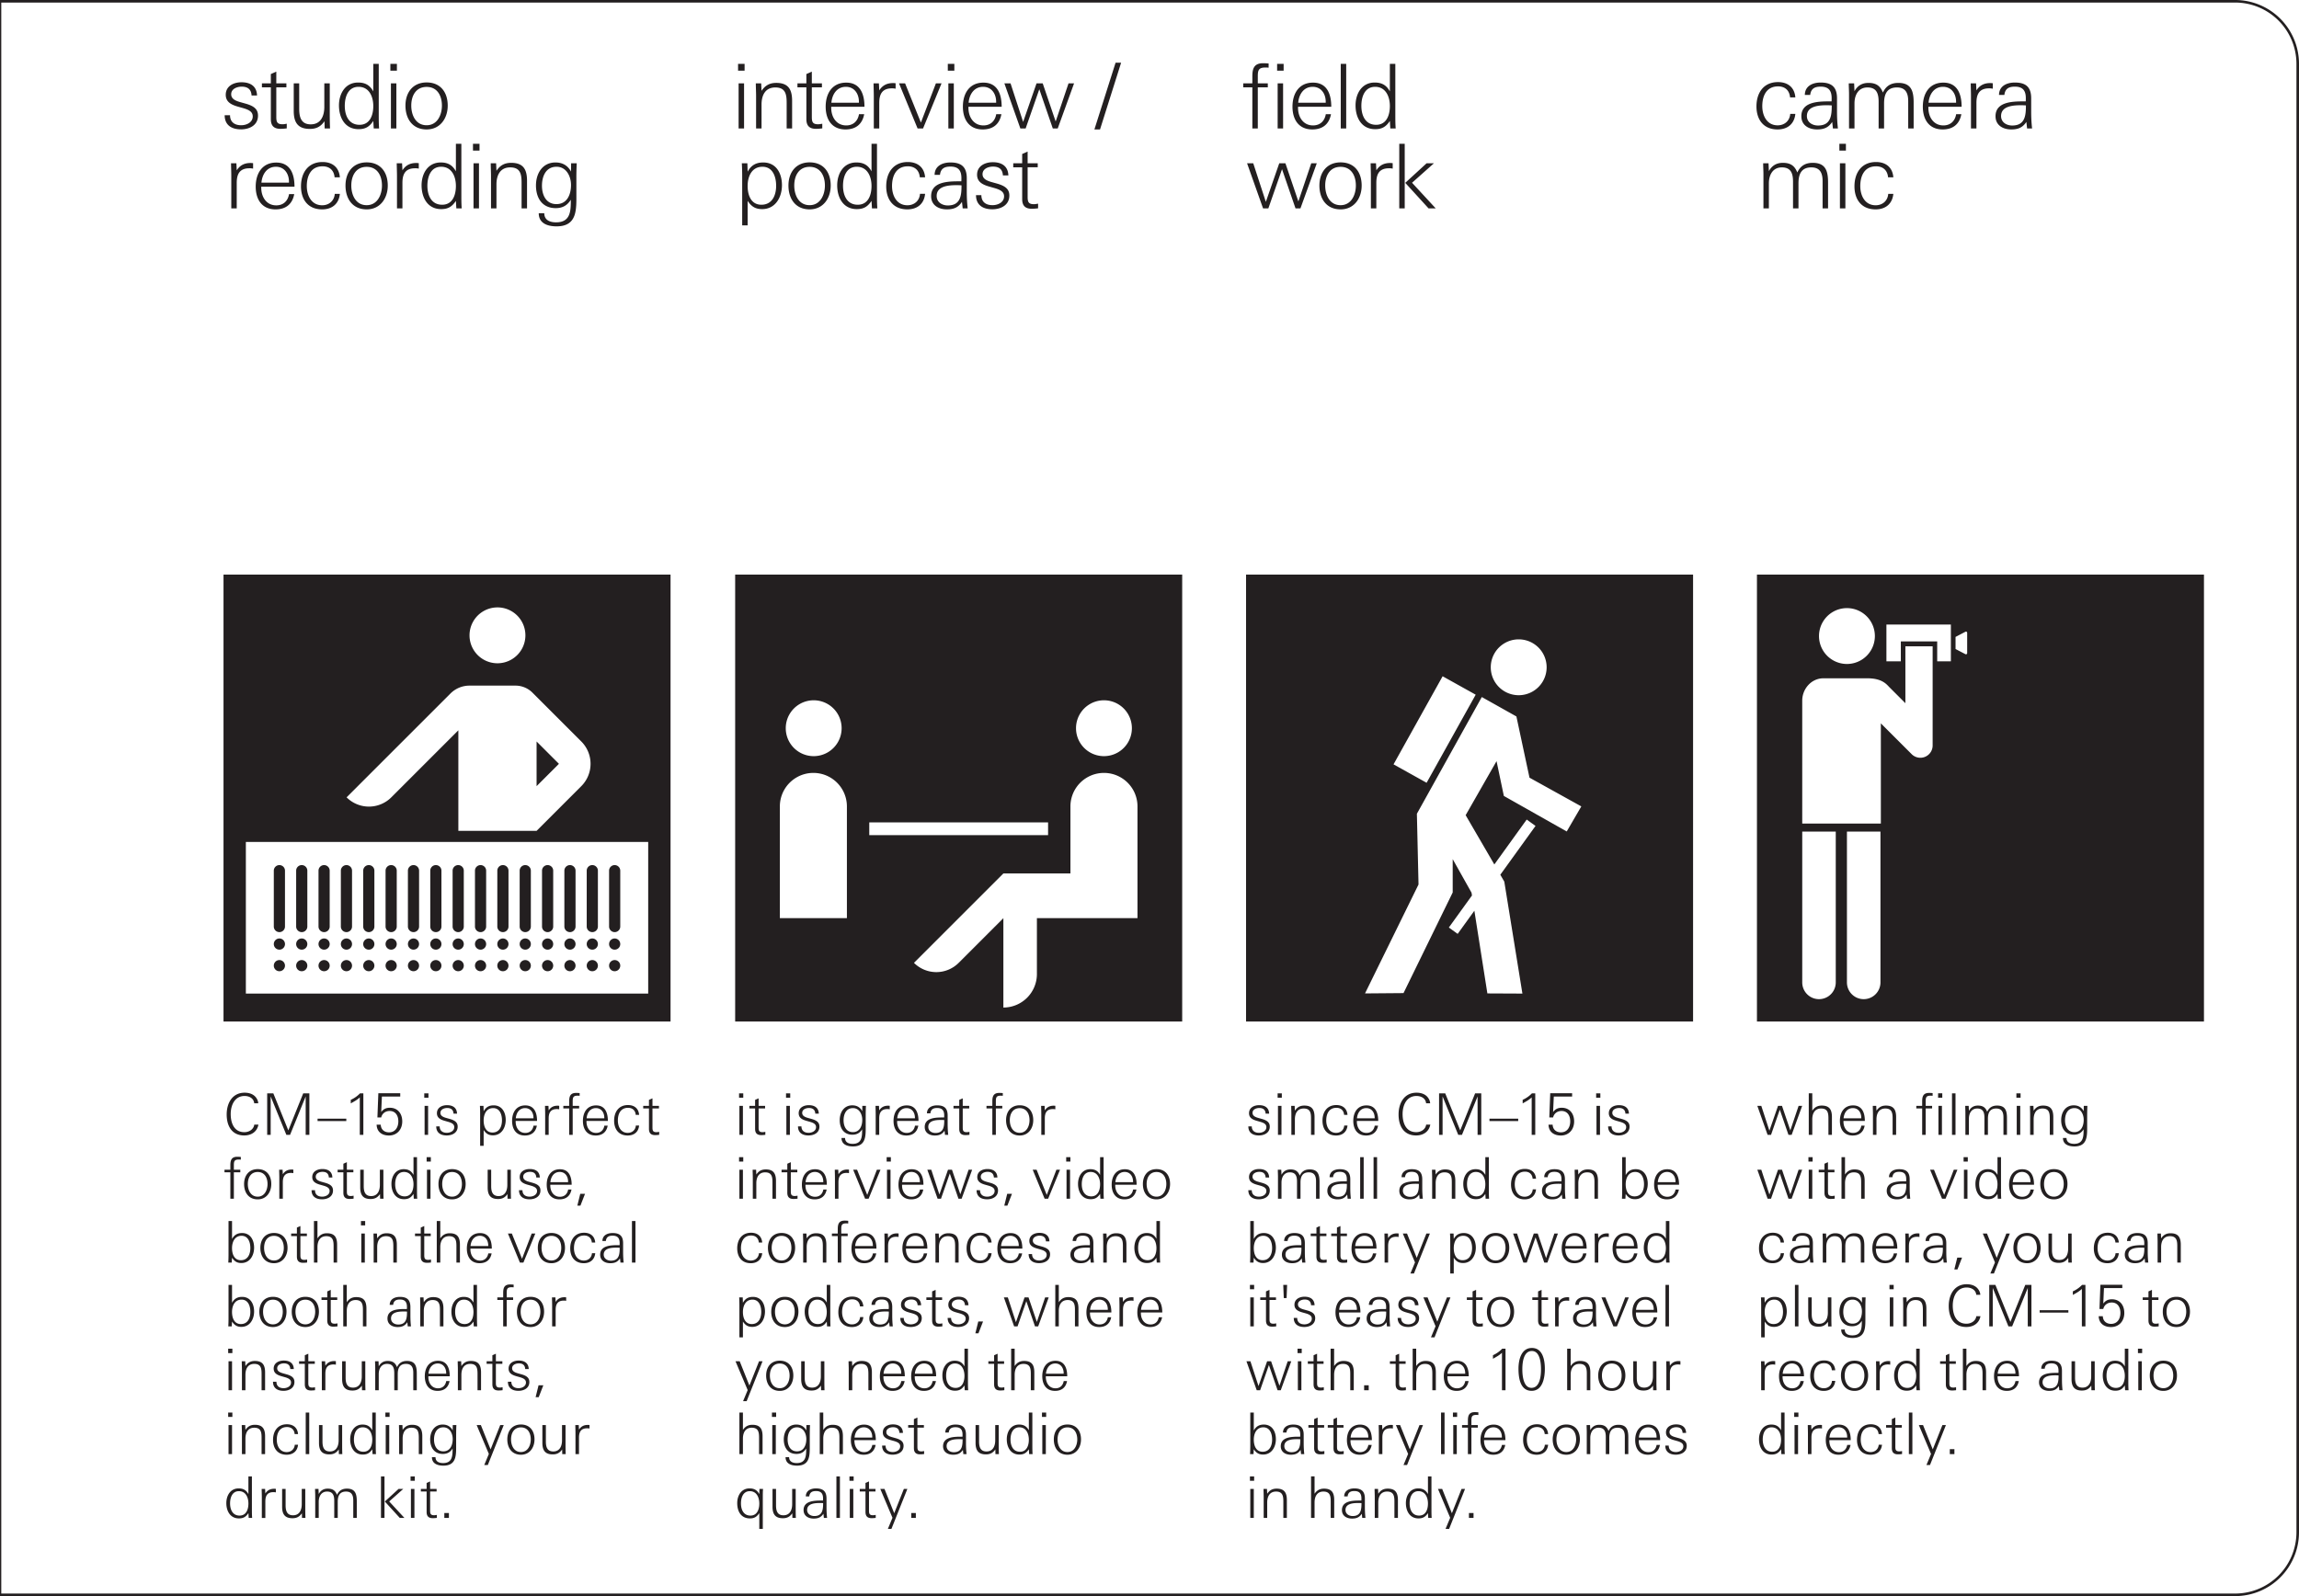 <svg xmlns="http://www.w3.org/2000/svg" viewBox="0 0 255.118 177.165"><g id="bg"><path d="M248.031.283a6.811 6.811 0 0 1 6.804 6.804v162.992a6.811 6.811 0 0 1-6.804 6.803h-496.063a6.811 6.811 0 0 1-6.803-6.803V7.087a6.811 6.811 0 0 1 6.804-6.804h496.063m0-.283h-496.063a7.087 7.087 0 0 0-7.087 7.087v162.992a7.087 7.087 0 0 0 7.086 7.086h496.063a7.087 7.087 0 0 0 7.087-7.086V7.087A7.087 7.087 0 0 0 248.031 0Z" style="fill:#231f20"/><path style="fill:none;stroke:#231f20;stroke-miterlimit:10;stroke-width:.283px" d="M0 177.165V0"/></g><g id="artwork"><path d="M81.58 63.78v49.606h49.607V63.779H81.58Zm40.925 13.951a3.1 3.1 0 1 1 0 6.2 3.1 3.1 0 0 1 0-6.2Zm-32.21 0a3.1 3.1 0 1 1 0 6.2 3.1 3.1 0 0 1 0-6.2Zm3.687 24.183H86.54V89.512a3.72 3.72 0 0 1 7.44 0v12.402Zm2.48-10.63h19.843v1.417H96.462v-1.417Zm29.764 10.63h-11.161v6.2a3.72 3.72 0 0 1-3.721 3.721v-9.92l-4.96 4.96a3.508 3.508 0 0 1-4.961 0l9.921-9.922h7.441v-7.44a3.72 3.72 0 0 1 7.441 0v12.401ZM194.967 63.78v49.606h49.605V63.78h-49.605Zm9.986 3.72a3.1 3.1 0 1 1 0 6.2 3.1 3.1 0 0 1 0-6.2Zm-1.24 41.545a1.86 1.86 0 0 1-3.72 0V92.303h3.72v16.742Zm4.96 0a1.86 1.86 0 1 1-3.72 0V92.303h3.72v16.742Zm5.79-28.67v2.372a1.363 1.363 0 0 1-2.327.964l-2.472-2.471-.948-.949v11.121h-8.724V77.768c0-1.306 1.01-2.463 2.315-2.477h4.935c1.646 0 2.144.71 2.422.989l1.775 1.775v-6.317h3.024v8.638Zm2.023-6.966h-1.517v-2.215h-4.035v2.215h-1.6v-4.083h7.153v4.083Zm1.809-.914c0 .1-.106.164-.194.118l-1.095-.573v-1.344l1.095-.573a.132.132 0 0 1 .194.117v2.255ZM138.273 63.78v49.606h49.606V63.779h-49.606Zm30.256 7.188a3.1 3.1 0 1 1 0 6.2 3.1 3.1 0 0 1 0-6.2Zm-8.443 4.097 3.67 2.045-5.447 9.777-3.67-2.045 5.447-9.777Zm13.77 17.226-6.975-3.942-.811-3.864-3.428 6 3.182 5.469 3.592-4.984.98.705-3.908 5.42.443.763 2.01 12.427-3.888-.018-1.443-9.178-1.854 2.57-.98-.704 2.568-3.56-.049-.309-2.09-3.723v3.699l-5.458 11.17-4.272.035 5.937-12.091-.181-7.85 7.204-12.956 3.839 2.155 1.453 6.795 5.75 3.188-1.62 2.784ZM59.544 82.303v4.96l2.48-2.48-2.48-2.48z" style="fill:#231f20"/><path d="M50.846 107.805a.62.62 0 1 0 0-1.24.62.62 0 0 0 0 1.24ZM58.287 107.805a.62.62 0 1 0 0-1.24.62.62 0 0 0 0 1.24ZM58.287 105.41a.62.62 0 1 0 0-1.241.62.62 0 0 0 0 1.24ZM55.807 105.41a.62.62 0 1 0 0-1.24.62.62 0 0 0 0 1.24ZM60.768 107.805a.62.62 0 1 0 0-1.24.62.62 0 0 0 0 1.24ZM58.287 103.465a.62.62 0 0 0 .62-.62v-6.201a.62.62 0 0 0-1.24 0v6.2c0 .343.278.62.62.62ZM53.327 107.805a.62.62 0 1 0 0-1.24.62.62 0 0 0 0 1.24ZM50.846 103.465a.62.62 0 0 0 .62-.62v-6.201a.62.62 0 0 0-1.24 0v6.2c0 .343.278.62.62.62ZM50.846 105.41a.62.62 0 1 0 0-1.24.62.62 0 0 0 0 1.24ZM53.327 103.465a.62.62 0 0 0 .62-.62v-6.201a.62.62 0 0 0-1.24 0v6.2c0 .343.277.62.62.62ZM55.807 107.805a.62.62 0 1 0 0-1.24.62.62 0 0 0 0 1.24ZM53.327 105.41a.62.62 0 1 0 0-1.241.62.62 0 0 0 0 1.24ZM55.807 103.465a.62.62 0 0 0 .62-.62v-6.201a.62.62 0 0 0-1.24 0v6.2c0 .343.278.62.62.62ZM68.209 105.41a.62.62 0 1 0 0-1.24.62.62 0 0 0 0 1.24ZM68.209 107.805a.62.62 0 1 0 0-1.24.62.62 0 0 0 0 1.24ZM68.209 103.465a.62.62 0 0 0 .62-.62v-6.201a.62.62 0 0 0-1.24 0v6.2c0 .343.277.62.62.62ZM55.204 73.621a3.1 3.1 0 1 0 0-6.2 3.1 3.1 0 0 0 0 6.2ZM65.728 103.465a.62.62 0 0 0 .62-.62v-6.201a.62.62 0 0 0-1.24 0v6.2c0 .343.278.62.62.62ZM43.422 88.504l7.441-7.442v11.162h8.681l4.961-4.96a3.507 3.507 0 0 0 0-4.961l-5.42-5.42c-.5-.5-1.178-.781-1.885-.781h-5.098a2.99 2.99 0 0 0-2.114.876L38.462 88.504a3.508 3.508 0 0 0 4.96 0ZM65.728 107.805a.62.62 0 1 0 0-1.24.62.62 0 0 0 0 1.24ZM63.248 107.805a.62.62 0 1 0 0-1.24.62.62 0 0 0 0 1.24ZM60.768 103.465a.62.62 0 0 0 .62-.62v-6.201a.62.62 0 0 0-1.24 0v6.2c0 .343.277.62.62.62ZM63.248 105.41a.62.62 0 1 0 0-1.241.62.62 0 0 0 0 1.24ZM65.728 105.41a.62.62 0 1 0 0-1.241.62.62 0 0 0 0 1.24ZM63.248 103.465a.62.62 0 0 0 .62-.62v-6.201a.62.62 0 0 0-1.24 0v6.2c0 .343.277.62.62.62ZM60.768 105.41a.62.62 0 1 0 0-1.24.62.62 0 0 0 0 1.24ZM38.445 103.465a.62.62 0 0 0 .62-.62v-6.201a.62.62 0 0 0-1.24 0v6.2c0 .343.277.62.62.62ZM38.445 105.41a.62.62 0 1 0 0-1.24.62.62 0 0 0 0 1.24ZM33.484 103.465a.62.62 0 0 0 .62-.62v-6.201a.62.62 0 0 0-1.24 0v6.2c0 .343.278.62.62.62ZM33.484 105.41a.62.62 0 1 0 0-1.24.62.62 0 0 0 0 1.24ZM35.965 105.41a.62.62 0 1 0 0-1.241.62.62 0 0 0 0 1.24ZM35.965 103.465a.62.62 0 0 0 .62-.62v-6.201a.62.62 0 0 0-1.24 0v6.2c0 .343.277.62.62.62ZM38.445 107.805a.62.62 0 1 0 0-1.24.62.62 0 0 0 0 1.24ZM35.965 107.805a.62.62 0 1 0 0-1.24.62.62 0 0 0 0 1.24ZM31.004 107.805a.62.62 0 1 0 0-1.24.62.62 0 0 0 0 1.24ZM31.004 103.465a.62.62 0 0 0 .62-.62v-6.201a.62.62 0 0 0-1.24 0v6.2c0 .343.277.62.62.62ZM48.366 103.465a.62.62 0 0 0 .62-.62v-6.201a.62.62 0 0 0-1.24 0v6.2c0 .343.278.62.62.62ZM31.004 105.41a.62.62 0 1 0 0-1.241.62.62 0 0 0 0 1.24ZM33.484 107.805a.62.62 0 1 0 0-1.24.62.62 0 0 0 0 1.24Z" style="fill:none"/><circle cx="45.886" cy="104.789" r=".62" style="fill:none"/><path d="M45.886 103.465a.62.62 0 0 0 .62-.62v-6.201a.62.62 0 0 0-1.24 0v6.2c0 .343.277.62.62.62ZM48.366 105.41a.62.62 0 1 0 0-1.241.62.62 0 0 0 0 1.24ZM40.925 107.805a.62.62 0 1 0 0-1.24.62.62 0 0 0 0 1.24Z" style="fill:none"/><circle cx="45.886" cy="107.185" r=".62" style="fill:none"/><path d="M48.366 107.805a.62.62 0 1 0 0-1.24.62.62 0 0 0 0 1.24ZM40.925 103.465a.62.62 0 0 0 .62-.62v-6.201a.62.62 0 0 0-1.24 0v6.2c0 .343.278.62.62.62ZM40.925 105.41a.62.62 0 1 0 0-1.24.62.62 0 0 0 0 1.24ZM43.406 107.805a.62.62 0 1 0 0-1.24.62.62 0 0 0 0 1.24ZM43.406 105.41a.62.62 0 1 0 0-1.241.62.62 0 0 0 0 1.24ZM43.406 103.465a.62.62 0 0 0 .62-.62v-6.201a.62.62 0 0 0-1.24 0v6.2c0 .343.277.62.62.62Z" style="fill:none"/><path d="M24.803 63.78v49.606H74.41V63.779H24.803Zm30.4 3.64a3.1 3.1 0 1 1 0 6.202 3.1 3.1 0 0 1 0-6.201Zm-5.216 9.558a2.99 2.99 0 0 1 2.114-.876H57.2c.707 0 1.385.28 1.885.78l5.42 5.42a3.507 3.507 0 0 1 0 4.961l-4.96 4.961h-8.682V81.062l-7.44 7.441a3.508 3.508 0 0 1-4.962 0l11.526-11.525Zm21.942 33.307H27.283v-16.83H71.93v16.83Z" style="fill:#231f20"/><path d="M31.004 103.465a.62.62 0 0 0 .62-.62v-6.201a.62.62 0 0 0-1.24 0v6.2c0 .343.277.62.62.62ZM31.004 107.805a.62.62 0 1 0 0-1.24.62.62 0 0 0 0 1.24ZM31.004 105.41a.62.62 0 1 0 0-1.241.62.62 0 0 0 0 1.24ZM33.484 103.465a.62.62 0 0 0 .62-.62v-6.201a.62.62 0 0 0-1.24 0v6.2c0 .343.278.62.62.62ZM33.484 107.805a.62.62 0 1 0 0-1.24.62.62 0 0 0 0 1.24ZM33.484 105.41a.62.62 0 1 0 0-1.24.62.62 0 0 0 0 1.24ZM35.965 107.805a.62.62 0 1 0 0-1.24.62.62 0 0 0 0 1.24ZM35.965 105.41a.62.62 0 1 0 0-1.241.62.62 0 0 0 0 1.24ZM35.965 103.465a.62.62 0 0 0 .62-.62v-6.201a.62.62 0 0 0-1.24 0v6.2c0 .343.277.62.62.62ZM38.445 107.805a.62.62 0 1 0 0-1.24.62.62 0 0 0 0 1.24ZM38.445 105.41a.62.62 0 1 0 0-1.24.62.62 0 0 0 0 1.24ZM38.445 103.465a.62.62 0 0 0 .62-.62v-6.201a.62.62 0 0 0-1.24 0v6.2c0 .343.277.62.62.62ZM40.925 107.805a.62.62 0 1 0 0-1.24.62.62 0 0 0 0 1.24ZM40.925 105.41a.62.62 0 1 0 0-1.24.62.62 0 0 0 0 1.24ZM40.925 103.465a.62.62 0 0 0 .62-.62v-6.201a.62.62 0 0 0-1.24 0v6.2c0 .343.278.62.62.62ZM43.406 107.805a.62.62 0 1 0 0-1.24.62.62 0 0 0 0 1.24ZM43.406 105.41a.62.62 0 1 0 0-1.241.62.62 0 0 0 0 1.24ZM43.406 103.465a.62.62 0 0 0 .62-.62v-6.201a.62.62 0 0 0-1.24 0v6.2c0 .343.277.62.62.62Z" style="fill:#231f20"/><circle cx="45.886" cy="107.185" r=".62" style="fill:#231f20"/><circle cx="45.886" cy="104.789" r=".62" style="fill:#231f20"/><path d="M45.886 103.465a.62.62 0 0 0 .62-.62v-6.201a.62.62 0 0 0-1.24 0v6.2c0 .343.277.62.62.62ZM48.366 107.805a.62.62 0 1 0 0-1.24.62.62 0 0 0 0 1.24ZM48.366 105.41a.62.62 0 1 0 0-1.241.62.62 0 0 0 0 1.24ZM48.366 103.465a.62.62 0 0 0 .62-.62v-6.201a.62.62 0 0 0-1.24 0v6.2c0 .343.278.62.62.62ZM50.846 107.805a.62.62 0 1 0 0-1.24.62.62 0 0 0 0 1.24ZM50.846 105.41a.62.62 0 1 0 0-1.24.62.62 0 0 0 0 1.24ZM50.846 103.465a.62.62 0 0 0 .62-.62v-6.201a.62.62 0 0 0-1.24 0v6.2c0 .343.278.62.62.62ZM53.327 107.805a.62.62 0 1 0 0-1.24.62.62 0 0 0 0 1.24ZM53.327 105.41a.62.62 0 1 0 0-1.241.62.62 0 0 0 0 1.24ZM53.327 103.465a.62.62 0 0 0 .62-.62v-6.201a.62.62 0 0 0-1.24 0v6.2c0 .343.277.62.62.62ZM55.807 107.805a.62.62 0 1 0 0-1.24.62.62 0 0 0 0 1.24ZM55.807 105.41a.62.62 0 1 0 0-1.24.62.62 0 0 0 0 1.24ZM55.807 103.465a.62.62 0 0 0 .62-.62v-6.201a.62.62 0 0 0-1.24 0v6.2c0 .343.278.62.62.62ZM58.287 107.805a.62.62 0 1 0 0-1.24.62.62 0 0 0 0 1.24ZM58.287 105.41a.62.62 0 1 0 0-1.241.62.62 0 0 0 0 1.24ZM58.287 103.465a.62.62 0 0 0 .62-.62v-6.201a.62.62 0 0 0-1.24 0v6.2c0 .343.278.62.62.62ZM60.768 107.805a.62.62 0 1 0 0-1.24.62.62 0 0 0 0 1.24ZM60.768 105.41a.62.62 0 1 0 0-1.24.62.62 0 0 0 0 1.24ZM60.768 103.465a.62.62 0 0 0 .62-.62v-6.201a.62.62 0 0 0-1.24 0v6.2c0 .343.277.62.62.62ZM63.248 107.805a.62.62 0 1 0 0-1.24.62.62 0 0 0 0 1.24ZM63.248 105.41a.62.62 0 1 0 0-1.241.62.62 0 0 0 0 1.24ZM63.248 103.465a.62.62 0 0 0 .62-.62v-6.201a.62.62 0 0 0-1.24 0v6.2c0 .343.277.62.62.62ZM65.728 107.805a.62.62 0 1 0 0-1.24.62.62 0 0 0 0 1.24ZM65.728 105.41a.62.62 0 1 0 0-1.241.62.62 0 0 0 0 1.24ZM65.728 103.465a.62.62 0 0 0 .62-.62v-6.201a.62.62 0 0 0-1.24 0v6.2c0 .343.278.62.62.62ZM68.209 107.805a.62.62 0 1 0 0-1.24.62.62 0 0 0 0 1.24ZM68.209 105.41a.62.62 0 1 0 0-1.24.62.62 0 0 0 0 1.24ZM68.209 103.465a.62.62 0 0 0 .62-.62v-6.201a.62.62 0 0 0-1.24 0v6.2c0 .343.277.62.62.62Z" style="fill:#231f20"/></g><g id="text_outlines"><path d="M81.903 7.842v-.754h.724v.754h-.724Zm.06 6.417V9.25h.605v5.009h-.606ZM87.295 14.259v-2.826c0-.933-.11-1.726-1.26-1.726-1.13 0-1.527.893-1.527 1.884v2.668h-.605v-3.59c0-.477-.03-.942-.03-1.419h.595l.04.833c.406-.604.902-.882 1.637-.882 1.358 0 1.755.753 1.755 1.994v3.064h-.605ZM90.544 14.299c-.724 0-1.061-.348-1.061-1.071V9.696h-.991V9.25h.99V8.22l.606-.268v1.3h1.12v.445h-1.12v3.264c0 .565.08.833.704.833.12 0 .297-.03.456-.06v.516a5.5 5.5 0 0 1-.704.05ZM92.24 11.849v.119c0 1.011.564 1.954 1.666 1.954.792 0 1.289-.496 1.417-1.25h.576c-.208 1.121-.943 1.696-2.073 1.696-1.527 0-2.202-1.12-2.202-2.53 0-1.438.704-2.667 2.282-2.667 1.596 0 2.023 1.339 2.023 2.678h-3.69Zm3.074-.545c0-.883-.496-1.667-1.448-1.667-1.012 0-1.528.853-1.607 1.765h3.055v-.098ZM98.98 9.806c-1.072 0-1.409.625-1.409 1.617v2.836h-.605v-3.541c0-.486-.02-.982-.03-1.468h.595l.04.784c.368-.575.863-.813 1.537-.813.09 0 .189.01.278.02v.605a1.848 1.848 0 0 0-.406-.04ZM102.43 14.259h-.606L99.762 9.25h.674l1.756 4.355 1.666-4.355h.625l-2.053 5.009ZM105.178 7.842v-.754h.725v.754h-.725Zm.06 6.417V9.25h.605v5.009h-.605ZM107.466 11.849v.119c0 1.011.565 1.954 1.666 1.954.794 0 1.29-.496 1.419-1.25h.575c-.209 1.121-.942 1.696-2.073 1.696-1.527 0-2.202-1.12-2.202-2.53 0-1.438.704-2.667 2.281-2.667 1.597 0 2.023 1.339 2.023 2.678h-3.69Zm3.075-.545c0-.883-.496-1.667-1.448-1.667-1.012 0-1.527.853-1.607 1.765h3.055v-.098ZM117.375 14.259h-.546l-1.498-4.354-1.516 4.354h-.586l-1.776-5.009h.685l1.398 4.285 1.489-4.285h.683l1.439 4.236 1.428-4.236h.615l-1.815 5.009ZM122.07 14.368h-.625l2.35-7.409h.614l-2.34 7.41ZM84.572 23.211c-.764 0-1.19-.298-1.608-.912v2.717h-.604V19.62c0-.495-.01-1-.04-1.497h.615l.03.933c.386-.705.922-1.023 1.726-1.023 1.447 0 2.082 1.21 2.082 2.52 0 1.339-.724 2.658-2.201 2.658Zm.039-4.701c-1.2 0-1.647 1.09-1.647 2.133 0 .99.358 2.082 1.527 2.082 1.2 0 1.637-1.051 1.637-2.103 0-.972-.356-2.112-1.517-2.112ZM89.843 23.24c-1.566 0-2.35-1.18-2.35-2.647 0-1.448.823-2.57 2.35-2.57 1.548 0 2.34 1.102 2.34 2.57 0 1.408-.832 2.647-2.34 2.647Zm0-4.72c-1.2 0-1.705.992-1.705 2.073 0 1.06.495 2.181 1.705 2.181 1.19 0 1.696-1.15 1.696-2.181 0-1.071-.496-2.073-1.696-2.073ZM96.762 23.132l-.05-.833c-.426.635-.862.912-1.636.912-1.507 0-2.173-1.28-2.173-2.639 0-1.289.685-2.539 2.123-2.539.794 0 1.3.288 1.686.983V15.96h.606v5.673c0 .496 0 1.002.04 1.498h-.596Zm-1.686-4.622c-1.17 0-1.527 1.13-1.527 2.112 0 1.042.426 2.103 1.636 2.103 1.17 0 1.527-1.091 1.527-2.082 0-1.033-.446-2.133-1.636-2.133ZM100.684 23.24c-1.547 0-2.341-1.08-2.341-2.558 0-1.497.784-2.698 2.39-2.698 1.091 0 1.836.585 1.924 1.696h-.585c-.069-.774-.555-1.22-1.329-1.22-1.289 0-1.755 1.052-1.755 2.192 0 1.06.516 2.132 1.706 2.132.763 0 1.34-.496 1.398-1.27h.565c-.108 1.122-.872 1.726-1.973 1.726ZM106.827 23.132c-.02-.238-.05-.486-.08-.725-.416.635-.931.833-1.676.833-.912 0-1.745-.456-1.745-1.467 0-1.597 1.865-1.647 3.094-1.647h.258c.01-.118.01-.228.01-.347 0-.853-.337-1.289-1.22-1.289-.644 0-1.081.208-1.16.922h-.595c.01-1.002.872-1.379 1.755-1.379 1.24 0 1.815.517 1.815 1.756v1.488c0 .624.03 1.23.099 1.855h-.555Zm-.625-2.58c-.833 0-2.261.05-2.261 1.201 0 .694.605 1.052 1.24 1.052 1.428 0 1.517-1.131 1.517-2.233-.168-.01-.327-.02-.496-.02ZM110.112 23.23c-1.032 0-1.805-.465-1.805-1.566h.595c0 .753.505 1.11 1.239 1.11.586 0 1.28-.307 1.28-.98 0-.527-.446-.745-1.111-.933l-.526-.149c-.773-.219-1.359-.536-1.359-1.32 0-.97.883-1.388 1.746-1.388.972 0 1.696.427 1.726 1.468h-.605c-.04-.685-.427-.981-1.101-.981-.506 0-1.16.237-1.16.842 0 .487.415.714 1.03.883l.566.158c.952.269 1.379.635 1.379 1.33 0 1.07-.943 1.527-1.895 1.527ZM114.491 23.171c-.723 0-1.06-.347-1.06-1.071v-3.53h-.992v-.447h.992v-1.031l.604-.269v1.3h1.121v.446h-1.12v3.263c0 .565.078.833.703.833.12 0 .298-.03.457-.06v.517c-.238.03-.466.049-.704.049ZM140.43 7.495c-.734 0-.853.268-.853.962v.794h1.11v.446h-1.11v4.562h-.605V9.697h-1.012V9.25h1.012v-.744c0-.784.119-1.488 1.18-1.488.209 0 .418.01.626.03v.466c-.09-.01-.229-.02-.348-.02Zm1.29.347v-.754h.723v.754h-.723Zm.06 6.417V9.251h.604v5.008h-.605ZM144.041 11.85v.118c0 1.012.566 1.954 1.666 1.954.793 0 1.29-.496 1.418-1.25h.575c-.208 1.121-.942 1.696-2.072 1.696-1.527 0-2.202-1.12-2.202-2.529 0-1.438.704-2.668 2.281-2.668 1.597 0 2.024 1.34 2.024 2.678h-3.69Zm3.074-.546c0-.883-.496-1.667-1.448-1.667-1.012 0-1.527.853-1.606 1.766h3.054v-.1ZM148.782 14.26V7.088h.605v7.17h-.605ZM154.282 14.26l-.05-.834c-.425.635-.862.912-1.635.912-1.508 0-2.173-1.279-2.173-2.638 0-1.289.685-2.539 2.123-2.539.793 0 1.299.288 1.685.982V7.088h.606v5.674c0 .495 0 1.001.04 1.497h-.596Zm-1.685-4.623c-1.171 0-1.527 1.131-1.527 2.113 0 1.042.425 2.103 1.635 2.103 1.171 0 1.528-1.091 1.528-2.083 0-1.032-.447-2.133-1.636-2.133ZM144.309 23.132h-.546l-1.498-4.354-1.517 4.354h-.586l-1.775-5.009h.685l1.398 4.285 1.488-4.285h.684l1.438 4.236 1.43-4.236h.613l-1.814 5.009ZM148.763 23.24c-1.568 0-2.35-1.18-2.35-2.647 0-1.448.823-2.569 2.35-2.569 1.547 0 2.34 1.101 2.34 2.569 0 1.408-.832 2.648-2.34 2.648Zm0-4.72c-1.2 0-1.706.992-1.706 2.073 0 1.06.496 2.182 1.706 2.182 1.19 0 1.696-1.15 1.696-2.182 0-1.071-.496-2.073-1.696-2.073ZM154.14 18.679c-1.071 0-1.41.624-1.41 1.617v2.836h-.604V19.59c0-.486-.02-.982-.03-1.468h.596l.039.784c.367-.575.863-.814 1.538-.814.089 0 .188.01.277.02v.605a1.878 1.878 0 0 0-.406-.04ZM155.275 23.132V15.96h.605v7.17h-.605Zm3.253 0-2.588-2.836 2.37-2.173h.813l-2.43 2.162 2.628 2.847h-.793ZM26.736 14.358c-1.03 0-1.804-.466-1.804-1.566h.595c0 .753.505 1.11 1.24 1.11.585 0 1.279-.307 1.279-.982 0-.525-.446-.744-1.11-.932l-.527-.149c-.773-.218-1.358-.535-1.358-1.319 0-.972.883-1.389 1.745-1.389.973 0 1.696.427 1.727 1.469h-.606c-.04-.685-.427-.982-1.1-.982-.506 0-1.162.238-1.162.843 0 .486.417.714 1.033.882l.565.16c.952.267 1.378.634 1.378 1.328 0 1.072-.943 1.528-1.895 1.528ZM31.117 14.299c-.723 0-1.061-.347-1.061-1.07V9.696h-.991V9.25h.99V8.219l.606-.268v1.3h1.12v.446h-1.12v3.263c0 .565.08.833.704.833.12 0 .298-.03.457-.06v.517c-.239.03-.466.049-.704.049ZM36.028 14.26l-.02-.804c-.416.595-.893.853-1.626.853-1.34 0-1.786-.734-1.786-1.994V9.251h.606v2.826c0 .933.217 1.726 1.279 1.726 1.13 0 1.508-.942 1.508-1.934V9.251h.604v3.51c0 .496.01 1.002.03 1.498h-.595ZM41.474 14.26l-.05-.834c-.427.635-.863.912-1.637.912-1.507 0-2.172-1.279-2.172-2.638 0-1.289.685-2.539 2.122-2.539.794 0 1.3.288 1.687.982V7.088h.605v5.674c0 .495 0 1.001.04 1.497h-.595Zm-1.687-4.623c-1.17 0-1.527 1.131-1.527 2.113 0 1.042.427 2.103 1.637 2.103 1.17 0 1.527-1.091 1.527-2.083 0-1.032-.446-2.133-1.637-2.133ZM43.32 7.842v-.754h.724v.754h-.724Zm.06 6.417V9.251h.605v5.008h-.606ZM47.343 14.368c-1.566 0-2.35-1.18-2.35-2.648 0-1.448.823-2.569 2.35-2.569 1.548 0 2.34 1.102 2.34 2.57 0 1.407-.832 2.647-2.34 2.647Zm0-4.72c-1.2 0-1.705.991-1.705 2.072 0 1.061.495 2.182 1.705 2.182 1.19 0 1.696-1.15 1.696-2.182 0-1.071-.496-2.072-1.696-2.072ZM27.68 18.679c-1.071 0-1.41.624-1.41 1.617v2.836h-.604V19.59c0-.486-.02-.982-.03-1.468h.596l.039.784c.367-.575.863-.814 1.538-.814.089 0 .188.01.277.02v.605a1.878 1.878 0 0 0-.406-.04ZM28.991 20.722v.119c0 1.012.566 1.954 1.666 1.954.794 0 1.29-.496 1.42-1.25h.574c-.209 1.12-.942 1.696-2.073 1.696-1.527 0-2.202-1.12-2.202-2.529 0-1.438.705-2.668 2.281-2.668 1.598 0 2.024 1.339 2.024 2.678h-3.69Zm3.076-.546c0-.882-.496-1.666-1.449-1.666-1.011 0-1.527.853-1.607 1.766h3.056v-.1ZM35.741 23.24c-1.548 0-2.34-1.08-2.34-2.558 0-1.497.783-2.698 2.39-2.698 1.091 0 1.834.585 1.924 1.696h-.585c-.07-.773-.556-1.22-1.33-1.22-1.29 0-1.755 1.052-1.755 2.192 0 1.061.516 2.133 1.706 2.133.764 0 1.339-.496 1.399-1.27h.565c-.11 1.12-.873 1.726-1.974 1.726ZM40.69 23.24c-1.568 0-2.35-1.18-2.35-2.647 0-1.448.822-2.569 2.35-2.569 1.547 0 2.34 1.101 2.34 2.569 0 1.408-.832 2.648-2.34 2.648Zm0-4.72c-1.2 0-1.706.992-1.706 2.073 0 1.06.496 2.182 1.706 2.182 1.19 0 1.696-1.15 1.696-2.182 0-1.071-.496-2.073-1.696-2.073ZM46.067 18.679c-1.072 0-1.41.624-1.41 1.617v2.836h-.604V19.59c0-.486-.02-.982-.03-1.468h.595l.04.784c.367-.575.863-.814 1.538-.814.088 0 .188.01.277.02v.605a1.878 1.878 0 0 0-.406-.04ZM50.64 23.132l-.049-.833c-.427.635-.863.913-1.637.913-1.507 0-2.172-1.28-2.172-2.64 0-1.288.685-2.538 2.123-2.538.793 0 1.3.287 1.686.982V15.96h.605v5.673c0 .496 0 1.002.04 1.498h-.595Zm-1.686-4.622c-1.17 0-1.527 1.13-1.527 2.113 0 1.041.427 2.102 1.637 2.102 1.17 0 1.527-1.09 1.527-2.082 0-1.032-.446-2.133-1.637-2.133ZM52.486 16.715v-.754h.725v.754h-.724Zm.06 6.417v-5.009h.606v5.009h-.606ZM57.88 23.132v-2.827c0-.932-.11-1.725-1.26-1.725-1.132 0-1.528.892-1.528 1.884v2.668h-.605v-3.59c0-.476-.03-.943-.03-1.419h.595l.04.833c.406-.605.902-.882 1.637-.882 1.358 0 1.755.753 1.755 1.993v3.065h-.605ZM63.96 19.74v1.775c0 1.736.109 3.61-2.203 3.61-.972 0-1.973-.317-1.973-1.457h.615c0 .773.635 1.011 1.31 1.011 1.616 0 1.635-1.27 1.635-2.509-.396.635-.922.932-1.676.932-1.508 0-2.192-1.13-2.192-2.519 0-1.32.715-2.55 2.162-2.55.774 0 1.36.328 1.727 1.013 0-.308.01-.615.01-.923h.624c-.03.674-.04 1.071-.04 1.617Zm-2.203-1.23c-1.19 0-1.616 1.071-1.616 2.103 0 1.021.446 2.043 1.606 2.043 1.2 0 1.618-1.081 1.618-2.123 0-.962-.516-2.023-1.608-2.023ZM197.253 14.368c-1.547 0-2.34-1.08-2.34-2.558 0-1.498.783-2.698 2.39-2.698 1.09 0 1.835.585 1.924 1.696h-.585c-.07-.774-.556-1.22-1.33-1.22-1.289 0-1.754 1.051-1.754 2.192 0 1.06.515 2.132 1.705 2.132.763 0 1.34-.496 1.398-1.27h.566c-.109 1.121-.873 1.726-1.974 1.726ZM203.396 14.26c-.02-.239-.05-.486-.08-.725-.416.635-.932.833-1.675.833-.913 0-1.746-.456-1.746-1.468 0-1.596 1.864-1.646 3.094-1.646h.258c.01-.119.01-.228.01-.347 0-.853-.337-1.29-1.22-1.29-.644 0-1.08.209-1.16.923h-.596c.01-1.002.873-1.379 1.756-1.379 1.24 0 1.815.516 1.815 1.756v1.488c0 .624.03 1.23.1 1.854h-.556Zm-.625-2.58c-.833 0-2.261.05-2.261 1.201 0 .694.605 1.051 1.24 1.051 1.428 0 1.517-1.13 1.517-2.232-.168-.01-.327-.02-.496-.02ZM211.752 14.26v-3.026c0-.862-.258-1.527-1.25-1.527-1.13 0-1.428.783-1.428 1.765v2.787h-.605v-2.955c0-.883-.198-1.597-1.24-1.597-1.022 0-1.438.863-1.438 1.765v2.787h-.605v-3.808c0-.397-.03-.804-.03-1.2h.595l.04.872c.337-.615.843-.922 1.547-.922.823 0 1.3.297 1.607 1.07.347-.743.903-1.07 1.716-1.07 1.468 0 1.695.962 1.695 2.192v2.866h-.604ZM213.99 11.85v.118c0 1.012.565 1.954 1.666 1.954.793 0 1.29-.496 1.418-1.25h.576c-.208 1.121-.943 1.696-2.073 1.696-1.527 0-2.202-1.12-2.202-2.529 0-1.438.704-2.668 2.281-2.668 1.597 0 2.024 1.34 2.024 2.678h-3.69Zm3.075-.546c0-.883-.496-1.667-1.449-1.667-1.011 0-1.527.853-1.606 1.766h3.055v-.1ZM220.73 9.806c-1.07 0-1.407.625-1.407 1.617v2.836h-.606v-3.54c0-.487-.02-.982-.03-1.469h.595l.04.784c.368-.575.863-.813 1.537-.813.09 0 .189.01.278.02v.605a1.878 1.878 0 0 0-.406-.04ZM224.943 14.26c-.02-.239-.05-.486-.08-.725-.417.635-.932.833-1.675.833-.913 0-1.746-.456-1.746-1.468 0-1.596 1.864-1.646 3.094-1.646h.258c.01-.119.01-.228.01-.347 0-.853-.337-1.29-1.22-1.29-.644 0-1.08.209-1.16.923h-.596c.01-1.002.873-1.379 1.756-1.379 1.24 0 1.815.516 1.815 1.756v1.488c0 .624.03 1.23.1 1.854h-.556Zm-.625-2.58c-.833 0-2.261.05-2.261 1.201 0 .694.604 1.051 1.24 1.051 1.428 0 1.517-1.13 1.517-2.232-.168-.01-.327-.02-.496-.02ZM202.252 23.132v-3.025c0-.863-.258-1.527-1.249-1.527-1.13 0-1.428.783-1.428 1.765v2.787h-.605v-2.956c0-.882-.2-1.596-1.24-1.596-1.022 0-1.439.862-1.439 1.765v2.787h-.604v-3.809c0-.397-.03-.803-.03-1.2h.595l.04.873c.337-.615.843-.922 1.547-.922.823 0 1.299.297 1.607 1.07.347-.743.902-1.07 1.715-1.07 1.468 0 1.697.962 1.697 2.192v2.866h-.606ZM204.114 16.715v-.754h.725v.754h-.724Zm.06 6.417v-5.009h.606v5.009h-.606ZM208.128 23.24c-1.547 0-2.34-1.08-2.34-2.558 0-1.497.783-2.698 2.39-2.698 1.09 0 1.835.585 1.924 1.696h-.585c-.07-.773-.556-1.22-1.33-1.22-1.289 0-1.754 1.052-1.754 2.192 0 1.061.515 2.133 1.705 2.133.763 0 1.34-.496 1.398-1.27h.566c-.109 1.12-.873 1.726-1.974 1.726ZM27.107 126.034c-1.39 0-1.952-1.066-1.952-2.328 0-1.289.644-2.418 1.99-2.418.484 0 .975.14 1.275.549.134.185.23.395.236.625h-.446c-.057-.562-.556-.81-1.072-.81-1.103 0-1.537 1.046-1.537 2.002 0 .99.364 2.016 1.518 2.016.498 0 1.02-.287 1.097-.836h.46c-.14.766-.76 1.2-1.57 1.2ZM33.922 125.97v-4.267l-1.735 4.267h-.408l-1.742-4.267v4.267h-.388v-4.611h.682l1.664 4.113 1.653-4.113h.682v4.61h-.408ZM35.24 124.439v-.268h3.189v.268H35.24ZM39.926 125.97v-4.159c-.318.287-.522.396-1.001.664v-.396a3.295 3.295 0 0 0 1.026-.72h.37v4.61h-.395ZM43.163 126.04c-.739 0-1.339-.37-1.37-1.2h.458c.02.55.415.849.92.849.688 0 1.032-.555 1.032-1.225 0-.625-.312-1.148-.963-1.148-.447 0-.83.255-.938.721h-.421l.103-2.691h2.43v.37h-2.035l-.077 1.715c.249-.325.53-.472.957-.472.874 0 1.378.644 1.378 1.518 0 .912-.594 1.563-1.474 1.563ZM47.08 121.843v-.485h.465v.485h-.466Zm.037 4.127v-3.221h.39v3.22h-.39ZM49.569 126.034c-.663 0-1.161-.3-1.161-1.008h.382c0 .485.326.714.797.714.377 0 .823-.197.823-.63 0-.34-.287-.48-.714-.6l-.338-.096c-.497-.14-.873-.345-.873-.849 0-.625.567-.892 1.122-.892.625 0 1.09.274 1.11.943h-.39c-.025-.44-.274-.63-.707-.63-.326 0-.747.152-.747.541 0 .313.268.46.664.568l.363.102c.612.172.887.408.887.855 0 .689-.606.982-1.218.982ZM54.703 126.02c-.49 0-.765-.19-1.033-.586v1.748h-.39v-3.47c0-.319-.005-.644-.025-.963h.396l.02.6c.247-.453.592-.657 1.108-.657.932 0 1.34.778 1.34 1.62 0 .86-.466 1.709-1.416 1.709Zm.026-3.022c-.772 0-1.059.701-1.059 1.37 0 .639.23 1.34.981 1.34.773 0 1.053-.676 1.053-1.352 0-.625-.23-1.358-.975-1.358ZM57.222 124.42v.077c0 .65.363 1.256 1.071 1.256.51 0 .83-.319.912-.804h.37c-.133.721-.605 1.091-1.333 1.091-.982 0-1.416-.72-1.416-1.626 0-.925.454-1.716 1.467-1.716 1.028 0 1.302.86 1.302 1.722h-2.373Zm1.977-.351c0-.568-.319-1.071-.931-1.071-.65 0-.983.548-1.033 1.135h1.964v-.064ZM61.791 123.106c-.688 0-.905.402-.905 1.04v1.824h-.39v-2.277c0-.313-.012-.631-.018-.944h.383l.025.504c.235-.37.555-.523.988-.523.058 0 .121.006.179.012v.39a1.228 1.228 0 0 0-.262-.026ZM64.1 121.62c-.472 0-.548.172-.548.618v.51h.714v.288h-.714v2.934h-.39v-2.934h-.65v-.287h.65v-.478c0-.504.077-.957.76-.957.134 0 .268.006.401.02v.299a2.1 2.1 0 0 0-.223-.013ZM65.081 124.42v.077c0 .65.364 1.256 1.072 1.256.51 0 .829-.319.912-.804h.37c-.134.721-.606 1.091-1.333 1.091-.983 0-1.416-.72-1.416-1.626 0-.925.453-1.716 1.467-1.716 1.027 0 1.301.86 1.301 1.722h-2.373Zm1.978-.351c0-.568-.32-1.071-.932-1.071-.65 0-.982.548-1.033 1.135h1.965v-.064ZM69.653 126.04c-.994 0-1.504-.695-1.504-1.645 0-.964.503-1.735 1.537-1.735.702 0 1.18.376 1.237 1.09h-.376c-.045-.498-.357-.784-.855-.784-.829 0-1.128.676-1.128 1.409 0 .683.33 1.372 1.096 1.372.491 0 .862-.32.9-.817h.363c-.07.72-.562 1.11-1.27 1.11ZM72.698 125.995c-.466 0-.683-.223-.683-.688v-2.271h-.638v-.287h.638v-.663l.389-.173v.836h.72v.287h-.72v2.098c0 .364.05.536.453.536.076 0 .191-.02.293-.038v.331c-.153.02-.3.032-.452.032ZM26.5 128.707c-.472 0-.548.172-.548.618v.51h.714v.288h-.714v2.934h-.39v-2.934h-.65v-.287h.65v-.478c0-.504.078-.957.76-.957.134 0 .268.006.402.02v.299a2.1 2.1 0 0 0-.224-.013ZM28.598 133.127c-1.008 0-1.512-.76-1.512-1.703 0-.931.53-1.652 1.512-1.652.995 0 1.505.708 1.505 1.652 0 .906-.535 1.703-1.505 1.703Zm0-3.036c-.772 0-1.097.638-1.097 1.333 0 .682.319 1.403 1.097 1.403.766 0 1.09-.74 1.09-1.403 0-.69-.319-1.333-1.09-1.333ZM32.29 130.193c-.688 0-.905.402-.905 1.04v1.824h-.39v-2.277c0-.313-.012-.631-.018-.944h.382l.026.503c.235-.37.555-.522.988-.522.058 0 .121.006.179.012v.39a1.222 1.222 0 0 0-.262-.026ZM35.735 133.12c-.663 0-1.161-.3-1.161-1.007h.382c0 .485.326.714.797.714.377 0 .823-.197.823-.631 0-.338-.287-.478-.714-.6l-.338-.095c-.497-.14-.873-.345-.873-.849 0-.625.567-.892 1.122-.892.625 0 1.09.273 1.11.943h-.39c-.025-.44-.274-.631-.707-.631-.326 0-.747.153-.747.542 0 .313.268.46.664.568l.363.102c.612.172.887.408.887.855 0 .689-.606.982-1.218.982ZM38.786 133.082c-.466 0-.682-.223-.682-.688v-2.271h-.638v-.287h.638v-.664l.388-.172v.835h.721v.287h-.72v2.1c0 .362.05.535.452.535.077 0 .192-.02.293-.038v.331a3.63 3.63 0 0 1-.452.032ZM42.18 133.057l-.013-.517c-.267.383-.573.548-1.046.548-.86 0-1.147-.471-1.147-1.281v-1.971h.389v1.817c0 .6.14 1.11.823 1.11.726 0 .968-.606.968-1.243v-1.684h.39v2.258c0 .319.006.644.019.963h-.383ZM45.918 133.057l-.032-.536c-.274.408-.555.587-1.053.587-.969 0-1.396-.823-1.396-1.697 0-.829.44-1.633 1.365-1.633.51 0 .835.186 1.084.632v-1.965h.389v3.649c0 .319 0 .644.026.963h-.383Zm-1.085-2.972c-.752 0-.981.727-.981 1.358 0 .67.273 1.352 1.052 1.352.752 0 .982-.701.982-1.34 0-.663-.287-1.37-1.053-1.37ZM47.343 128.93v-.485h.466v.485h-.466Zm.038 4.127v-3.221h.39v3.22h-.39ZM50.168 133.127c-1.008 0-1.512-.76-1.512-1.703 0-.931.53-1.652 1.512-1.652.995 0 1.505.708 1.505 1.652 0 .906-.535 1.703-1.505 1.703Zm0-3.036c-.771 0-1.097.638-1.097 1.333 0 .682.319 1.403 1.097 1.403.766 0 1.091-.74 1.091-1.403 0-.69-.32-1.333-1.09-1.333ZM56.322 133.057l-.012-.517c-.268.383-.573.548-1.046.548-.86 0-1.148-.471-1.148-1.281v-1.971h.39v1.817c0 .6.14 1.11.822 1.11.727 0 .97-.606.97-1.243v-1.684h.389v2.258c0 .319.006.644.018.963h-.383ZM58.755 133.12c-.663 0-1.161-.3-1.161-1.007h.383c0 .485.325.714.797.714.377 0 .823-.197.823-.631 0-.338-.287-.478-.715-.6l-.338-.095c-.497-.14-.873-.345-.873-.849 0-.625.568-.892 1.122-.892.625 0 1.091.273 1.11.943h-.389c-.025-.44-.274-.631-.708-.631-.325 0-.746.153-.746.542 0 .313.268.46.663.568l.363.102c.613.172.887.408.887.855 0 .689-.605.982-1.218.982ZM61.064 131.507v.077c0 .65.363 1.256 1.071 1.256.51 0 .83-.319.912-.804h.37c-.134.72-.605 1.091-1.333 1.091-.982 0-1.416-.72-1.416-1.627 0-.924.453-1.715 1.467-1.715 1.027 0 1.302.86 1.302 1.722h-2.373Zm1.977-.351c0-.568-.32-1.072-.931-1.072-.65 0-.983.549-1.034 1.136h1.965v-.064ZM64.41 133.822h-.344l.325-1.314h.53l-.512 1.314ZM26.775 140.194c-.479 0-.766-.197-1.027-.586l-.032.535h-.383c.02-.319.026-.644.026-.963v-3.648h.39v1.99c.241-.447.599-.657 1.109-.657.931 0 1.34.778 1.34 1.62 0 .867-.466 1.71-1.423 1.71Zm.032-3.023c-.772 0-1.059.702-1.059 1.371 0 .638.23 1.34.982 1.34.778 0 1.052-.683 1.052-1.353 0-.625-.23-1.358-.975-1.358ZM30.404 140.214c-1.008 0-1.512-.76-1.512-1.704 0-.93.53-1.651 1.512-1.651.995 0 1.504.707 1.504 1.651 0 .906-.535 1.704-1.505 1.704Zm0-3.037c-.772 0-1.097.638-1.097 1.333 0 .683.318 1.404 1.097 1.404.765 0 1.09-.74 1.09-1.404 0-.689-.319-1.333-1.09-1.333ZM33.63 140.168c-.467 0-.684-.223-.684-.689v-2.27h-.637v-.287h.638v-.663l.388-.173v.836h.72v.287h-.72v2.098c0 .364.051.536.453.536.077 0 .192-.019.293-.038v.332c-.152.019-.3.031-.452.031ZM37.02 140.143v-1.818c0-.6-.07-1.11-.81-1.11-.727 0-.982.574-.982 1.212v1.716h-.39v-4.611h.39v1.926c.255-.383.586-.568 1.046-.568.88 0 1.135.472 1.135 1.282v1.971h-.39ZM40.056 136.017v-.485h.466v.485h-.466Zm.038 4.126v-3.221h.39v3.221h-.39ZM43.648 140.143v-1.818c0-.6-.07-1.11-.81-1.11-.727 0-.982.574-.982 1.212v1.716h-.39v-2.31c0-.305-.018-.605-.018-.911h.381l.027.536c.26-.39.58-.568 1.052-.568.874 0 1.129.485 1.129 1.282v1.97h-.39ZM47.373 140.168c-.465 0-.682-.223-.682-.689v-2.27h-.638v-.287h.638v-.663l.388-.173v.836h.721v.287h-.72v2.098c0 .364.05.536.453.536.076 0 .19-.019.292-.038v.332c-.152.019-.3.031-.452.031ZM50.649 140.143v-1.818c0-.6-.07-1.11-.81-1.11-.727 0-.982.574-.982 1.212v1.716h-.39v-4.611h.39v1.926c.255-.383.586-.568 1.046-.568.88 0 1.135.472 1.135 1.282v1.971h-.39ZM52.201 138.593v.077c0 .65.364 1.256 1.072 1.256.51 0 .829-.318.912-.803h.37c-.134.72-.606 1.09-1.333 1.09-.982 0-1.416-.72-1.416-1.626 0-.925.453-1.716 1.467-1.716 1.027 0 1.302.86 1.302 1.722h-2.373Zm1.978-.35c0-.568-.32-1.072-.932-1.072-.65 0-.982.548-1.033 1.135h1.965v-.064ZM58.081 140.143h-.388l-1.327-3.221h.434l1.129 2.8 1.071-2.8h.402l-1.32 3.221ZM61.193 140.214c-1.008 0-1.512-.76-1.512-1.704 0-.93.53-1.651 1.512-1.651.995 0 1.505.707 1.505 1.651 0 .906-.536 1.704-1.505 1.704Zm0-3.037c-.772 0-1.097.638-1.097 1.333 0 .683.318 1.404 1.097 1.404.765 0 1.09-.74 1.09-1.404 0-.689-.319-1.333-1.09-1.333ZM64.783 140.214c-.994 0-1.505-.696-1.505-1.646 0-.963.504-1.735 1.538-1.735.7 0 1.18.376 1.237 1.09h-.376c-.045-.497-.358-.784-.855-.784-.829 0-1.129.676-1.129 1.41 0 .682.332 1.371 1.097 1.371.491 0 .861-.319.9-.816h.363c-.07.72-.562 1.11-1.27 1.11ZM68.85 140.143c-.012-.153-.031-.312-.05-.466-.268.409-.6.536-1.078.536-.587 0-1.122-.293-1.122-.944 0-1.027 1.198-1.058 1.99-1.058h.165c.007-.077.007-.147.007-.224 0-.548-.217-.829-.785-.829-.414 0-.696.134-.746.594h-.383c.007-.645.561-.887 1.129-.887.798 0 1.168.331 1.168 1.129v.956c0 .402.018.791.063 1.193h-.357Zm-.4-1.658c-.537 0-1.455.032-1.455.771 0 .447.389.677.797.677.918 0 .976-.727.976-1.435-.109-.007-.21-.013-.319-.013ZM70.127 140.143v-4.611h.39v4.611h-.39ZM26.775 147.281c-.479 0-.766-.198-1.027-.587l-.032.536h-.383c.02-.319.026-.644.026-.963v-3.648h.39v1.99c.241-.447.599-.657 1.109-.657.931 0 1.34.777 1.34 1.62 0 .867-.466 1.71-1.423 1.71Zm.032-3.023c-.772 0-1.059.702-1.059 1.371 0 .638.23 1.34.982 1.34.778 0 1.052-.683 1.052-1.353 0-.625-.23-1.358-.975-1.358ZM30.29 147.3c-1.008 0-1.512-.759-1.512-1.703 0-.93.529-1.652 1.511-1.652.995 0 1.505.708 1.505 1.652 0 .906-.535 1.703-1.505 1.703Zm0-3.036c-.772 0-1.097.638-1.097 1.333 0 .683.318 1.404 1.096 1.404.766 0 1.091-.74 1.091-1.404 0-.689-.32-1.333-1.09-1.333ZM33.887 147.3c-1.008 0-1.512-.759-1.512-1.703 0-.93.53-1.652 1.512-1.652.995 0 1.505.708 1.505 1.652 0 .906-.535 1.703-1.505 1.703Zm0-3.036c-.772 0-1.097.638-1.097 1.333 0 .683.319 1.404 1.097 1.404.765 0 1.09-.74 1.09-1.404 0-.689-.319-1.333-1.09-1.333ZM36.997 147.256c-.465 0-.682-.224-.682-.69v-2.27h-.638v-.287h.638v-.663l.388-.173v.836h.721v.287h-.72v2.098c0 .364.05.536.453.536.076 0 .19-.019.293-.038v.332a3.63 3.63 0 0 1-.453.031ZM40.273 147.23v-1.818c0-.6-.07-1.11-.81-1.11-.727 0-.982.574-.982 1.212v1.716h-.39v-4.611h.39v1.926c.255-.383.587-.568 1.046-.568.88 0 1.135.472 1.135 1.282v1.971h-.39ZM45.248 147.23c-.012-.153-.032-.312-.05-.466-.268.408-.6.536-1.079.536-.587 0-1.122-.293-1.122-.944 0-1.027 1.198-1.058 1.99-1.058h.166c.006-.077.006-.147.006-.224 0-.548-.216-.829-.785-.829-.414 0-.695.134-.746.594h-.383c.007-.645.562-.887 1.13-.887.797 0 1.167.331 1.167 1.129v.956c0 .402.019.791.064 1.193h-.358Zm-.401-1.658c-.536 0-1.455.032-1.455.771 0 .447.39.677.798.677.918 0 .975-.727.975-1.435-.108-.007-.21-.013-.318-.013ZM48.82 147.23v-1.818c0-.6-.07-1.11-.81-1.11-.727 0-.982.574-.982 1.212v1.716h-.39v-2.31c0-.305-.018-.605-.018-.911H47l.027.536c.26-.39.58-.568 1.052-.568.874 0 1.128.485 1.128 1.282v1.97h-.388ZM52.574 147.23l-.033-.535c-.274.408-.554.586-1.052.586-.97 0-1.397-.823-1.397-1.696 0-.83.44-1.633 1.365-1.633.51 0 .835.185 1.084.631v-1.964h.389v3.648c0 .319 0 .644.026.963h-.382Zm-1.085-2.972c-.752 0-.982.727-.982 1.358 0 .67.274 1.352 1.052 1.352.753 0 .982-.7.982-1.339 0-.663-.287-1.371-1.052-1.371ZM56.776 142.88c-.472 0-.548.172-.548.619v.51h.714v.287h-.714v2.934h-.39v-2.934h-.65v-.287h.65v-.478c0-.504.077-.957.759-.957.135 0 .268.006.402.02v.299a2.253 2.253 0 0 0-.223-.013ZM58.873 147.3c-1.007 0-1.511-.759-1.511-1.703 0-.93.529-1.652 1.511-1.652.995 0 1.505.708 1.505 1.652 0 .906-.535 1.703-1.505 1.703Zm0-3.036c-.771 0-1.096.638-1.096 1.333 0 .683.318 1.404 1.096 1.404.766 0 1.091-.74 1.091-1.404 0-.689-.32-1.333-1.09-1.333ZM62.566 144.366c-.689 0-.906.402-.906 1.04v1.824h-.39v-2.277c0-.312-.012-.632-.018-.944h.382l.026.504c.236-.37.555-.523.989-.523.057 0 .12.006.178.013v.389a1.222 1.222 0 0 0-.261-.026ZM25.32 150.19v-.485h.466v.485h-.466Zm.039 4.127v-3.222h.39v3.221h-.39ZM29.028 154.316V152.5c0-.6-.07-1.11-.81-1.11-.728 0-.982.574-.982 1.212v1.715h-.39v-2.309c0-.306-.019-.606-.019-.912h.383l.026.536c.26-.389.58-.568 1.051-.568.874 0 1.13.485 1.13 1.283v1.97h-.39ZM31.455 154.38c-.663 0-1.16-.3-1.16-1.007h.382c0 .485.325.714.797.714.377 0 .823-.198.823-.631 0-.339-.287-.479-.715-.6l-.338-.095c-.497-.141-.873-.345-.873-.85 0-.624.568-.892 1.122-.892.625 0 1.091.274 1.11.944h-.389c-.025-.44-.274-.631-.708-.631-.325 0-.746.153-.746.542 0 .312.268.46.663.568l.364.102c.612.172.886.408.886.854 0 .69-.605.983-1.218.983ZM34.507 154.342c-.466 0-.682-.223-.682-.689v-2.27h-.638v-.288h.638v-.663l.388-.172v.835h.72v.287h-.72v2.099c0 .363.051.536.453.536.077 0 .192-.02.293-.039v.332a3.63 3.63 0 0 1-.452.032ZM37.01 151.453c-.689 0-.905.402-.905 1.04v1.824h-.39v-2.277c0-.313-.013-.632-.019-.945h.383l.026.504c.235-.37.554-.523.988-.523.058 0 .121.007.179.013v.39a1.228 1.228 0 0 0-.262-.026ZM40.171 154.316l-.013-.516c-.267.383-.573.548-1.046.548-.86 0-1.147-.472-1.147-1.282v-1.97h.389v1.817c0 .6.14 1.11.823 1.11.726 0 .969-.606.969-1.244v-1.684h.39v2.259c0 .318.005.644.018.962h-.383ZM45.861 154.316v-1.945c0-.555-.165-.982-.803-.982-.728 0-.92.504-.92 1.135v1.793h-.388v-1.901c0-.568-.128-1.027-.797-1.027-.657 0-.925.555-.925 1.135v1.793h-.39v-2.45c0-.255-.018-.516-.018-.772h.383l.026.562c.216-.396.541-.593.994-.593.53 0 .836.191 1.034.689.223-.479.58-.69 1.102-.69.945 0 1.091.62 1.091 1.41v1.844h-.389ZM47.535 152.767v.076c0 .65.364 1.257 1.072 1.257.51 0 .829-.32.912-.804h.37c-.134.72-.606 1.09-1.333 1.09-.982 0-1.416-.72-1.416-1.626 0-.924.453-1.715 1.467-1.715 1.027 0 1.302.86 1.302 1.722h-2.373Zm1.978-.351c0-.568-.32-1.072-.932-1.072-.65 0-.982.549-1.033 1.136h1.965v-.064ZM52.991 154.316V152.5c0-.6-.07-1.11-.81-1.11-.727 0-.981.574-.981 1.212v1.715h-.39v-2.309c0-.306-.019-.606-.019-.912h.382l.026.536c.261-.389.58-.568 1.052-.568.874 0 1.13.485 1.13 1.283v1.97h-.39ZM55.322 154.342c-.466 0-.683-.223-.683-.689v-2.27H54v-.288h.638v-.663l.389-.172v.835h.72v.287h-.72v2.099c0 .363.05.536.453.536.076 0 .191-.02.293-.039v.332a3.63 3.63 0 0 1-.452.032ZM57.524 154.38c-.663 0-1.161-.3-1.161-1.007h.382c0 .485.326.714.797.714.377 0 .824-.198.824-.631 0-.339-.288-.479-.715-.6l-.338-.095c-.497-.141-.873-.345-.873-.85 0-.624.567-.892 1.122-.892.625 0 1.09.274 1.11.944h-.39c-.025-.44-.274-.631-.707-.631-.326 0-.746.153-.746.542 0 .312.267.46.663.568l.363.102c.612.172.887.408.887.854 0 .69-.606.983-1.218.983ZM59.78 155.082h-.343l.325-1.314h.53l-.511 1.314ZM25.32 157.276v-.485h.466v.485h-.466Zm.039 4.127v-3.221h.39v3.22h-.39ZM29.028 161.403v-1.818c0-.6-.07-1.11-.81-1.11-.728 0-.982.574-.982 1.212v1.716h-.39v-2.31c0-.306-.019-.605-.019-.911h.383l.026.536c.26-.39.58-.568 1.051-.568.874 0 1.13.485 1.13 1.282v1.97h-.39ZM31.805 161.473c-.994 0-1.505-.695-1.505-1.645 0-.964.504-1.735 1.537-1.735.701 0 1.18.376 1.237 1.09h-.376c-.045-.497-.357-.784-.854-.784-.83 0-1.129.676-1.129 1.41 0 .682.331 1.37 1.097 1.37.49 0 .861-.318.9-.816h.362c-.07.721-.561 1.11-1.27 1.11ZM33.926 161.403v-4.611h.39v4.61h-.39ZM37.604 161.403l-.013-.517c-.268.383-.573.549-1.046.549-.86 0-1.147-.472-1.147-1.282v-1.971h.388V160c0 .6.14 1.11.823 1.11.727 0 .97-.607.97-1.244v-1.684h.389v2.258c0 .319.006.644.018.963h-.382ZM41.342 161.403l-.032-.536c-.275.409-.555.587-1.053.587-.969 0-1.396-.823-1.396-1.697 0-.829.44-1.632 1.365-1.632.51 0 .835.185 1.084.63v-1.963h.388v3.648c0 .319 0 .644.027.963h-.383Zm-1.085-2.972c-.752 0-.981.727-.981 1.358 0 .67.273 1.352 1.051 1.352.753 0 .983-.701.983-1.34 0-.662-.287-1.37-1.053-1.37ZM42.766 157.276v-.485h.466v.485h-.466Zm.038 4.127v-3.221h.39v3.22h-.39ZM46.473 161.403v-1.818c0-.6-.07-1.11-.81-1.11-.727 0-.982.574-.982 1.212v1.716h-.39v-2.31c0-.306-.018-.605-.018-.911h.383l.025.536c.26-.39.58-.568 1.052-.568.874 0 1.129.485 1.129 1.282v1.97h-.389ZM50.618 159.222v1.141c0 1.117.07 2.322-1.416 2.322-.625 0-1.27-.204-1.27-.938h.396c0 .498.409.651.843.651 1.04 0 1.052-.816 1.052-1.614-.255.409-.593.6-1.078.6-.969 0-1.41-.727-1.41-1.62 0-.848.46-1.64 1.391-1.64.497 0 .874.211 1.11.651 0-.198.007-.395.007-.593h.4c-.018.434-.024.689-.024 1.04Zm-1.416-.791c-.765 0-1.039.689-1.039 1.352 0 .657.287 1.314 1.034 1.314.771 0 1.039-.695 1.039-1.365 0-.618-.331-1.301-1.034-1.301ZM54.133 162.615h-.396l.511-1.231-1.352-3.202h.466l1.078 2.698 1.07-2.698h.39l-1.767 4.433ZM57.808 161.473c-1.008 0-1.512-.76-1.512-1.703 0-.931.53-1.652 1.512-1.652.995 0 1.505.708 1.505 1.652 0 .906-.536 1.703-1.505 1.703Zm0-3.036c-.772 0-1.097.638-1.097 1.333 0 .683.319 1.403 1.097 1.403.765 0 1.09-.74 1.09-1.403 0-.689-.319-1.333-1.09-1.333ZM62.393 161.403l-.013-.517c-.268.383-.573.549-1.046.549-.86 0-1.147-.472-1.147-1.282v-1.971h.388V160c0 .6.141 1.11.824 1.11.726 0 .968-.607.968-1.244v-1.684h.39v2.258c0 .319.006.644.019.963h-.383ZM65.156 158.54c-.689 0-.906.401-.906 1.039v1.824h-.39v-2.277c0-.313-.012-.632-.018-.944h.382l.026.504c.236-.37.555-.523.989-.523.057 0 .12.006.178.012v.39a1.222 1.222 0 0 0-.261-.026ZM27.598 168.49l-.032-.536c-.275.408-.555.587-1.053.587-.969 0-1.397-.823-1.397-1.697 0-.829.44-1.632 1.366-1.632.51 0 .835.185 1.084.63v-1.964h.388v3.649c0 .319 0 .644.027.963h-.383Zm-1.085-2.972c-.752 0-.982.727-.982 1.358 0 .67.274 1.352 1.052 1.352.753 0 .983-.701.983-1.34 0-.662-.287-1.37-1.053-1.37ZM30.35 165.626c-.688 0-.905.402-.905 1.04v1.824h-.39v-2.277c0-.313-.012-.632-.018-.944h.382l.026.504c.236-.37.555-.523.989-.523.057 0 .12.006.178.012v.39a1.222 1.222 0 0 0-.261-.026ZM33.512 168.49l-.013-.517c-.267.383-.573.548-1.046.548-.86 0-1.147-.471-1.147-1.281v-1.971h.388v1.817c0 .6.141 1.11.824 1.11.726 0 .968-.606.968-1.243v-1.684h.39v2.258c0 .319.006.644.019.963h-.383ZM39.202 168.49v-1.946c0-.555-.166-.982-.803-.982-.728 0-.92.504-.92 1.135v1.793h-.388v-1.901c0-.567-.128-1.027-.797-1.027-.657 0-.925.555-.925 1.135v1.793h-.39v-2.45c0-.255-.018-.516-.018-.771h.382l.026.561c.217-.395.542-.593.995-.593.53 0 .836.191 1.034.689.222-.479.58-.69 1.102-.69.944 0 1.091.62 1.091 1.41v1.844h-.389ZM42.277 168.49v-4.612h.39v4.612h-.39Zm2.091 0-1.664-1.824 1.525-1.397h.522l-1.562 1.39 1.69 1.83h-.51ZM45.56 164.363v-.484h.467v.484h-.466Zm.039 4.127v-3.221h.39v3.22h-.39ZM48.024 168.515c-.466 0-.683-.223-.683-.689v-2.27h-.638v-.287h.638v-.664l.389-.172v.836h.72v.287h-.72v2.098c0 .364.05.536.453.536.076 0 .191-.02.293-.038v.331c-.152.02-.3.032-.452.032ZM49.306 168.49v-.549h.51v.549h-.51ZM82.013 121.843v-.485h.466v.485h-.466Zm.038 4.127v-3.221h.39v3.22h-.39ZM84.476 125.995c-.466 0-.683-.223-.683-.688v-2.271h-.637v-.287h.637v-.663l.389-.173v.836h.72v.287h-.72v2.098c0 .364.05.536.453.536.076 0 .191-.02.293-.038v.331c-.152.02-.3.032-.452.032ZM87.225 121.843v-.485h.466v.485h-.466Zm.038 4.127v-3.221h.39v3.22h-.39ZM89.714 126.034c-.663 0-1.161-.3-1.161-1.008h.383c0 .485.325.714.797.714.377 0 .823-.197.823-.63 0-.34-.287-.48-.715-.6l-.338-.096c-.497-.14-.873-.345-.873-.849 0-.625.568-.892 1.122-.892.625 0 1.091.274 1.11.943h-.389c-.025-.44-.274-.63-.708-.63-.325 0-.746.152-.746.541 0 .313.267.46.663.568l.363.102c.613.172.887.408.887.855 0 .689-.606.982-1.218.982ZM96.067 123.789v1.141c0 1.116.07 2.322-1.416 2.322-.625 0-1.27-.204-1.27-.938h.396c0 .498.408.651.842.651 1.04 0 1.052-.816 1.052-1.614-.255.408-.593.6-1.078.6-.969 0-1.41-.727-1.41-1.62 0-.848.46-1.64 1.391-1.64.498 0 .875.21 1.11.65 0-.197.007-.395.007-.592h.401c-.019.434-.025.689-.025 1.04Zm-1.416-.791c-.766 0-1.04.689-1.04 1.352 0 .657.288 1.314 1.034 1.314.771 0 1.039-.695 1.039-1.365 0-.619-.331-1.301-1.033-1.301ZM98.47 123.106c-.688 0-.904.402-.904 1.04v1.824h-.39v-2.277c0-.313-.013-.631-.019-.944h.382l.027.504c.235-.37.554-.523.988-.523.057 0 .121.006.179.012v.39a1.222 1.222 0 0 0-.262-.026ZM99.551 124.42v.077c0 .65.363 1.256 1.071 1.256.511 0 .83-.319.912-.804h.37c-.133.721-.605 1.091-1.333 1.091-.982 0-1.416-.72-1.416-1.626 0-.925.454-1.716 1.467-1.716 1.028 0 1.302.86 1.302 1.722h-2.373Zm1.978-.351c0-.568-.32-1.071-.932-1.071-.65 0-.982.548-1.033 1.135h1.965v-.064ZM104.865 125.97c-.012-.153-.032-.313-.05-.466-.268.408-.6.536-1.078.536-.587 0-1.122-.293-1.122-.944 0-1.027 1.198-1.059 1.989-1.059h.166c.007-.076.007-.146.007-.223 0-.548-.217-.829-.786-.829-.414 0-.695.134-.746.593h-.383c.007-.644.562-.886 1.13-.886.797 0 1.167.331 1.167 1.129v.956c0 .402.019.791.064 1.193h-.358Zm-.4-1.658c-.537 0-1.455.031-1.455.771 0 .447.389.676.797.676.918 0 .975-.727.975-1.435-.108-.006-.21-.012-.318-.012ZM107.128 125.995c-.466 0-.682-.223-.682-.688v-2.271h-.638v-.287h.638v-.663l.388-.173v.836h.72v.287h-.72v2.098c0 .364.051.536.453.536.077 0 .192-.02.293-.038v.331c-.152.02-.3.032-.452.032ZM111.057 121.62c-.472 0-.548.172-.548.618v.51h.714v.288h-.714v2.934h-.39v-2.934h-.65v-.287h.65v-.478c0-.504.077-.957.76-.957.134 0 .268.006.401.02v.299a2.1 2.1 0 0 0-.223-.013ZM113.154 126.04c-1.007 0-1.511-.76-1.511-1.703 0-.931.53-1.652 1.511-1.652.996 0 1.505.708 1.505 1.652 0 .906-.535 1.703-1.505 1.703Zm0-3.036c-.771 0-1.096.638-1.096 1.333 0 .683.318 1.403 1.096 1.403.766 0 1.091-.74 1.091-1.403 0-.689-.319-1.333-1.09-1.333ZM116.847 123.106c-.689 0-.905.402-.905 1.04v1.824h-.39v-2.277c0-.313-.013-.631-.019-.944h.383l.026.504c.235-.37.554-.523.988-.523.057 0 .121.006.179.012v.39a1.228 1.228 0 0 0-.262-.026ZM82.013 128.93v-.485h.466v.485h-.466Zm.038 4.127v-3.221h.39v3.22h-.39ZM85.72 133.057v-1.818c0-.6-.07-1.11-.81-1.11-.727 0-.982.574-.982 1.212v1.716h-.39v-2.31c0-.306-.018-.606-.018-.912h.383l.025.536c.26-.389.58-.567 1.052-.567.874 0 1.129.484 1.129 1.282v1.97h-.389ZM88.05 133.082c-.466 0-.683-.223-.683-.688v-2.271h-.637v-.287h.637v-.664l.39-.172v.835h.72v.287h-.72v2.1c0 .362.05.535.452.535.076 0 .192-.02.293-.038v.331c-.152.02-.3.032-.452.032ZM89.38 131.507v.077c0 .65.363 1.256 1.071 1.256.511 0 .83-.319.912-.804h.37c-.133.72-.605 1.091-1.332 1.091-.983 0-1.416-.72-1.416-1.627 0-.924.453-1.715 1.466-1.715 1.028 0 1.302.86 1.302 1.722H89.38Zm1.978-.351c0-.568-.32-1.072-.932-1.072-.65 0-.982.549-1.033 1.136h1.965v-.064ZM93.948 130.193c-.688 0-.905.402-.905 1.04v1.824h-.39v-2.277c0-.313-.012-.631-.018-.944h.383l.025.503c.236-.37.555-.522.988-.522.058 0 .122.006.18.012v.39a1.228 1.228 0 0 0-.262-.026ZM96.389 133.057H96l-1.326-3.221h.434l1.129 2.8 1.07-2.8h.402l-1.32 3.22ZM98.392 128.93v-.485h.466v.485h-.466Zm.038 4.127v-3.221h.39v3.22h-.39ZM100.1 131.507v.077c0 .65.364 1.256 1.072 1.256.51 0 .83-.319.912-.804h.37c-.134.72-.605 1.091-1.333 1.091-.982 0-1.416-.72-1.416-1.627 0-.924.453-1.715 1.467-1.715 1.027 0 1.302.86 1.302 1.722H100.1Zm1.978-.351c0-.568-.319-1.072-.931-1.072-.65 0-.983.549-1.033 1.136h1.964v-.064ZM106.711 133.057h-.35l-.964-2.8-.976 2.8h-.376l-1.141-3.221h.439l.9 2.755.956-2.756h.44l.926 2.724.918-2.723h.395l-1.167 3.22ZM109.531 133.12c-.663 0-1.16-.3-1.16-1.007h.382c0 .485.325.714.797.714.377 0 .823-.197.823-.631 0-.338-.287-.478-.715-.6l-.337-.095c-.498-.14-.873-.345-.873-.849 0-.625.567-.892 1.122-.892.625 0 1.09.273 1.11.943h-.39c-.025-.44-.274-.631-.708-.631-.325 0-.746.153-.746.542 0 .313.268.46.663.568l.364.102c.612.172.886.408.886.855 0 .689-.605.982-1.217.982ZM111.788 133.822h-.343l.325-1.314h.529l-.51 1.314ZM116.31 133.057h-.388l-1.326-3.221h.433l1.13 2.8 1.07-2.8h.402l-1.32 3.22ZM118.314 128.93v-.485h.466v.485h-.466Zm.038 4.127v-3.221h.39v3.22h-.39ZM122.11 133.057l-.033-.536c-.274.408-.554.587-1.052.587-.97 0-1.397-.823-1.397-1.697 0-.829.44-1.633 1.365-1.633.51 0 .835.186 1.084.632v-1.965h.39v3.649c0 .319 0 .644.025.963h-.382Zm-1.085-2.972c-.752 0-.982.727-.982 1.358 0 .67.274 1.352 1.052 1.352.753 0 .982-.701.982-1.34 0-.663-.287-1.37-1.052-1.37ZM123.757 131.507v.077c0 .65.363 1.256 1.071 1.256.511 0 .83-.319.912-.804h.37c-.133.72-.605 1.091-1.332 1.091-.983 0-1.416-.72-1.416-1.627 0-.924.453-1.715 1.466-1.715 1.028 0 1.302.86 1.302 1.722h-2.373Zm1.978-.351c0-.568-.32-1.072-.932-1.072-.65 0-.982.549-1.033 1.136h1.965v-.064ZM128.337 133.127c-1.008 0-1.512-.76-1.512-1.703 0-.931.53-1.652 1.512-1.652.995 0 1.505.708 1.505 1.652 0 .906-.535 1.703-1.505 1.703Zm0-3.036c-.771 0-1.097.638-1.097 1.333 0 .682.319 1.403 1.097 1.403.766 0 1.09-.74 1.09-1.403 0-.69-.318-1.333-1.09-1.333ZM83.314 140.214c-.994 0-1.505-.696-1.505-1.646 0-.963.504-1.735 1.537-1.735.701 0 1.18.376 1.237 1.09h-.376c-.045-.497-.357-.784-.854-.784-.83 0-1.13.676-1.13 1.41 0 .682.332 1.371 1.097 1.371.492 0 .862-.319.9-.816h.363c-.07.72-.561 1.11-1.27 1.11ZM86.73 140.214c-1.008 0-1.512-.76-1.512-1.704 0-.93.53-1.651 1.512-1.651.995 0 1.505.707 1.505 1.651 0 .906-.536 1.704-1.505 1.704Zm0-3.037c-.772 0-1.097.638-1.097 1.333 0 .683.318 1.404 1.097 1.404.765 0 1.09-.74 1.09-1.404 0-.689-.319-1.333-1.09-1.333ZM91.309 140.143v-1.818c0-.6-.07-1.11-.81-1.11-.727 0-.982.574-.982 1.212v1.716h-.39v-2.31c0-.305-.018-.605-.018-.911h.382l.026.536c.26-.39.58-.568 1.052-.568.874 0 1.129.485 1.129 1.282v1.97h-.39ZM93.903 135.793c-.472 0-.548.173-.548.619v.51h.714v.287h-.714v2.934h-.39v-2.934h-.65v-.287h.65v-.478c0-.504.077-.957.759-.957.135 0 .268.006.402.02v.299a2.253 2.253 0 0 0-.224-.013ZM94.884 138.593v.077c0 .65.363 1.256 1.071 1.256.511 0 .83-.318.912-.803h.37c-.133.72-.605 1.09-1.333 1.09-.982 0-1.416-.72-1.416-1.626 0-.925.454-1.716 1.467-1.716 1.028 0 1.302.86 1.302 1.722h-2.373Zm1.978-.35c0-.568-.32-1.072-.932-1.072-.65 0-.983.548-1.033 1.135h1.965v-.064ZM99.453 137.28c-.688 0-.905.401-.905 1.039v1.824h-.39v-2.277c0-.312-.012-.632-.018-.944h.382l.026.504c.235-.37.555-.523.988-.523.058 0 .121.006.179.013v.389a1.222 1.222 0 0 0-.262-.026ZM100.533 138.593v.077c0 .65.364 1.256 1.072 1.256.51 0 .829-.318.912-.803h.37c-.134.72-.606 1.09-1.333 1.09-.983 0-1.416-.72-1.416-1.626 0-.925.453-1.716 1.467-1.716 1.027 0 1.301.86 1.301 1.722h-2.373Zm1.978-.35c0-.568-.32-1.072-.932-1.072-.65 0-.982.548-1.033 1.135h1.965v-.064ZM105.99 140.143v-1.818c0-.6-.07-1.11-.811-1.11-.727 0-.981.574-.981 1.212v1.716h-.39v-2.31c0-.305-.019-.605-.019-.911h.383l.026.536c.26-.39.58-.568 1.051-.568.874 0 1.13.485 1.13 1.282v1.97h-.39ZM108.767 140.214c-.994 0-1.505-.696-1.505-1.646 0-.963.504-1.735 1.537-1.735.701 0 1.18.376 1.237 1.09h-.376c-.045-.497-.357-.784-.854-.784-.83 0-1.13.676-1.13 1.41 0 .682.332 1.371 1.098 1.371.49 0 .86-.319.899-.816h.363c-.07.72-.561 1.11-1.27 1.11ZM111.074 138.593v.077c0 .65.364 1.256 1.072 1.256.51 0 .829-.318.912-.803h.37c-.134.72-.606 1.09-1.333 1.09-.983 0-1.416-.72-1.416-1.626 0-.925.453-1.716 1.467-1.716 1.027 0 1.301.86 1.301 1.722h-2.373Zm1.978-.35c0-.568-.32-1.072-.932-1.072-.65 0-.982.548-1.033 1.135h1.965v-.064ZM115.308 140.207c-.663 0-1.161-.3-1.161-1.008h.382c0 .485.326.715.797.715.377 0 .824-.198.824-.632 0-.338-.288-.478-.715-.6l-.338-.095c-.497-.14-.873-.345-.873-.848 0-.626.567-.893 1.122-.893.625 0 1.09.274 1.11.944h-.39c-.025-.44-.274-.632-.707-.632-.326 0-.746.153-.746.542 0 .313.267.46.663.568l.363.102c.612.172.887.409.887.855 0 .689-.606.982-1.218.982ZM121.035 140.143c-.012-.153-.032-.312-.05-.466-.268.409-.6.536-1.078.536-.587 0-1.123-.293-1.123-.944 0-1.027 1.199-1.058 1.99-1.058h.166c.006-.077.006-.147.006-.224 0-.548-.216-.829-.785-.829-.414 0-.695.134-.746.594h-.383c.007-.645.562-.887 1.13-.887.797 0 1.167.331 1.167 1.129v.956c0 .402.019.791.064 1.193h-.358Zm-.401-1.658c-.536 0-1.454.032-1.454.771 0 .447.389.677.797.677.918 0 .975-.727.975-1.435-.108-.007-.21-.013-.318-.013ZM124.608 140.143v-1.818c0-.6-.07-1.11-.81-1.11-.728 0-.982.574-.982 1.212v1.716h-.39v-2.31c0-.305-.018-.605-.018-.911h.381l.027.536c.26-.39.58-.568 1.051-.568.874 0 1.13.485 1.13 1.282v1.97h-.39ZM128.362 140.143l-.033-.535c-.274.408-.554.586-1.052.586-.97 0-1.397-.823-1.397-1.696 0-.83.44-1.633 1.365-1.633.51 0 .835.185 1.084.631v-1.964h.389v3.648c0 .319 0 .644.026.963h-.382Zm-1.085-2.972c-.752 0-.982.727-.982 1.358 0 .67.274 1.352 1.052 1.352.753 0 .982-.7.982-1.339 0-.663-.287-1.371-1.052-1.371ZM83.474 147.281c-.491 0-.766-.191-1.033-.587v1.748h-.39v-3.47c0-.319-.006-.644-.025-.963h.395l.02.6c.248-.453.592-.657 1.109-.657.932 0 1.34.778 1.34 1.62 0 .86-.466 1.71-1.416 1.71Zm.025-3.023c-.771 0-1.058.702-1.058 1.371 0 .638.23 1.34.981 1.34.772 0 1.053-.676 1.053-1.353 0-.625-.23-1.358-.976-1.358ZM87.096 147.3c-1.008 0-1.512-.759-1.512-1.703 0-.93.53-1.652 1.512-1.652.995 0 1.505.708 1.505 1.652 0 .906-.535 1.703-1.505 1.703Zm0-3.036c-.772 0-1.097.638-1.097 1.333 0 .683.319 1.404 1.097 1.404.765 0 1.09-.74 1.09-1.404 0-.689-.319-1.333-1.09-1.333ZM91.778 147.23l-.032-.535c-.274.408-.554.586-1.052.586-.97 0-1.397-.823-1.397-1.696 0-.83.44-1.633 1.365-1.633.51 0 .835.185 1.084.631v-1.964h.389v3.648c0 .319 0 .644.026.963h-.382Zm-1.085-2.972c-.751 0-.98.727-.98 1.358 0 .67.273 1.352 1.05 1.352.754 0 .983-.7.983-1.339 0-.663-.287-1.371-1.052-1.371ZM94.535 147.3c-.994 0-1.505-.695-1.505-1.645 0-.964.504-1.735 1.538-1.735.702 0 1.18.376 1.237 1.09h-.376c-.045-.497-.358-.784-.855-.784-.829 0-1.129.676-1.129 1.41 0 .682.332 1.37 1.097 1.37.491 0 .861-.318.9-.815h.363c-.07.72-.562 1.11-1.27 1.11ZM98.717 147.23c-.013-.153-.032-.312-.05-.466-.268.408-.6.536-1.079.536-.587 0-1.122-.293-1.122-.944 0-1.027 1.198-1.058 1.99-1.058h.165c.007-.077.007-.147.007-.224 0-.548-.217-.829-.785-.829-.414 0-.695.134-.746.594h-.383c.007-.645.561-.887 1.129-.887.798 0 1.168.331 1.168 1.129v.956c0 .402.018.791.063 1.193h-.357Zm-.401-1.658c-.536 0-1.454.032-1.454.771 0 .447.388.677.796.677.918 0 .976-.727.976-1.435-.108-.007-.21-.013-.318-.013ZM101.068 147.294c-.663 0-1.161-.3-1.161-1.008h.382c0 .485.325.715.797.715.377 0 .823-.198.823-.632 0-.338-.287-.478-.714-.6l-.338-.095c-.497-.14-.873-.345-.873-.849 0-.625.567-.892 1.122-.892.625 0 1.09.274 1.11.944h-.39c-.025-.44-.274-.632-.708-.632-.325 0-.746.153-.746.542 0 .313.268.46.663.568l.364.102c.612.172.886.409.886.855 0 .689-.605.982-1.217.982ZM104.12 147.256c-.466 0-.683-.224-.683-.69v-2.27h-.638v-.287h.638v-.663l.389-.173v.836h.72v.287h-.72v2.098c0 .364.05.536.453.536.076 0 .191-.019.293-.038v.332a3.63 3.63 0 0 1-.452.031ZM106.32 147.294c-.663 0-1.16-.3-1.16-1.008h.382c0 .485.325.715.797.715.377 0 .823-.198.823-.632 0-.338-.287-.478-.715-.6l-.337-.095c-.498-.14-.873-.345-.873-.849 0-.625.567-.892 1.122-.892.625 0 1.09.274 1.11.944h-.39c-.025-.44-.274-.632-.708-.632-.325 0-.746.153-.746.542 0 .313.268.46.663.568l.364.102c.612.172.886.409.886.855 0 .689-.605.982-1.217.982ZM108.577 147.995h-.343l.325-1.313h.53l-.512 1.313ZM115.205 147.23h-.35l-.964-2.8-.976 2.8h-.376l-1.141-3.221h.44l.898 2.755.957-2.755h.44l.926 2.723.918-2.723h.395l-1.167 3.221ZM119.286 147.23v-1.818c0-.6-.07-1.11-.81-1.11-.727 0-.982.574-.982 1.212v1.716h-.39v-4.611h.39v1.926c.255-.383.586-.568 1.046-.568.88 0 1.135.472 1.135 1.282v1.971h-.389ZM120.954 145.68v.077c0 .65.364 1.256 1.072 1.256.51 0 .829-.319.912-.803h.37c-.134.72-.606 1.09-1.333 1.09-.983 0-1.416-.72-1.416-1.626 0-.925.453-1.716 1.467-1.716 1.027 0 1.301.86 1.301 1.722h-2.373Zm1.978-.35c0-.568-.32-1.072-.932-1.072-.65 0-.982.548-1.033 1.135h1.965v-.064ZM125.524 144.366c-.689 0-.906.402-.906 1.04v1.824h-.39v-2.277c0-.312-.012-.632-.018-.944h.382l.026.504c.236-.37.555-.523.989-.523.057 0 .12.006.178.013v.389a1.222 1.222 0 0 0-.261-.026ZM126.604 145.68v.077c0 .65.363 1.256 1.071 1.256.51 0 .83-.319.912-.803h.37c-.134.72-.605 1.09-1.333 1.09-.982 0-1.416-.72-1.416-1.626 0-.925.453-1.716 1.467-1.716 1.027 0 1.302.86 1.302 1.722h-2.373Zm1.977-.35c0-.568-.32-1.072-.931-1.072-.65 0-.983.548-1.034 1.135h1.965v-.064ZM82.855 155.528h-.396l.51-1.23-1.352-3.203h.466l1.078 2.699 1.072-2.699h.388l-1.766 4.433ZM86.53 154.387c-1.008 0-1.512-.76-1.512-1.703 0-.932.53-1.652 1.511-1.652.996 0 1.505.708 1.505 1.652 0 .905-.535 1.703-1.505 1.703Zm0-3.036c-.772 0-1.097.637-1.097 1.333 0 .682.318 1.403 1.096 1.403.766 0 1.091-.74 1.091-1.403 0-.69-.319-1.333-1.09-1.333ZM91.115 154.316l-.013-.516c-.268.383-.573.548-1.046.548-.86 0-1.148-.472-1.148-1.282v-1.97h.39v1.817c0 .6.14 1.11.822 1.11.727 0 .97-.606.97-1.244v-1.684h.389v2.259c0 .318.006.644.018.962h-.382ZM96.365 154.316V152.5c0-.6-.07-1.11-.811-1.11-.727 0-.981.574-.981 1.212v1.715h-.39v-2.309c0-.306-.019-.606-.019-.912h.383l.026.536c.26-.389.58-.568 1.051-.568.874 0 1.13.485 1.13 1.283v1.97h-.39ZM98.032 152.767v.076c0 .65.364 1.257 1.072 1.257.51 0 .829-.32.912-.804h.37c-.134.72-.606 1.09-1.333 1.09-.983 0-1.416-.72-1.416-1.626 0-.924.453-1.715 1.467-1.715 1.027 0 1.301.86 1.301 1.722h-2.373Zm1.978-.351c0-.568-.32-1.072-.932-1.072-.65 0-.982.549-1.033 1.136h1.965v-.064ZM101.508 152.767v.076c0 .65.363 1.257 1.071 1.257.511 0 .83-.32.912-.804h.37c-.133.72-.605 1.09-1.333 1.09-.982 0-1.416-.72-1.416-1.626 0-.924.454-1.715 1.467-1.715 1.028 0 1.302.86 1.302 1.722h-2.373Zm1.978-.351c0-.568-.32-1.072-.932-1.072-.65 0-.983.549-1.033 1.136h1.965v-.064ZM107.057 154.316l-.032-.535c-.275.408-.555.586-1.053.586-.969 0-1.397-.822-1.397-1.696 0-.83.44-1.633 1.366-1.633.51 0 .835.185 1.084.631v-1.964h.388v3.648c0 .32 0 .644.027.963h-.383Zm-1.085-2.972c-.752 0-.981.727-.981 1.359 0 .67.273 1.352 1.051 1.352.753 0 .983-.701.983-1.34 0-.663-.287-1.37-1.053-1.37ZM110.998 154.342c-.466 0-.682-.223-.682-.689v-2.27h-.638v-.288h.638v-.663l.388-.172v.835h.721v.287h-.72v2.099c0 .363.05.536.453.536.076 0 .19-.02.293-.039v.332a3.63 3.63 0 0 1-.453.032ZM114.388 154.316V152.5c0-.6-.07-1.11-.81-1.11-.727 0-.982.574-.982 1.212v1.715h-.39v-4.61h.39v1.925c.255-.382.586-.568 1.046-.568.88 0 1.135.473 1.135 1.283v1.97h-.389ZM116.056 152.767v.076c0 .65.363 1.257 1.071 1.257.51 0 .83-.32.912-.804h.37c-.133.72-.605 1.09-1.333 1.09-.982 0-1.416-.72-1.416-1.626 0-.924.453-1.715 1.467-1.715 1.027 0 1.302.86 1.302 1.722h-2.373Zm1.977-.351c0-.568-.319-1.072-.931-1.072-.65 0-.983.549-1.033 1.136h1.964v-.064ZM84.233 161.403v-1.818c0-.6-.07-1.11-.81-1.11-.728 0-.982.574-.982 1.212v1.716h-.39v-4.612h.39v1.927c.255-.383.587-.568 1.046-.568.88 0 1.134.472 1.134 1.282v1.97h-.388ZM85.662 157.276v-.485h.466v.485h-.466Zm.038 4.127v-3.221h.39v3.22h-.39ZM89.859 159.222v1.141c0 1.117.07 2.322-1.416 2.322-.625 0-1.269-.204-1.269-.938h.394c0 .498.409.651.843.651 1.04 0 1.052-.816 1.052-1.614-.255.409-.593.6-1.078.6-.969 0-1.41-.727-1.41-1.62 0-.848.46-1.64 1.391-1.64.497 0 .874.211 1.11.651 0-.198.007-.395.007-.593h.401c-.019.434-.025.689-.025 1.04Zm-1.416-.791c-.766 0-1.04.689-1.04 1.352 0 .657.288 1.314 1.034 1.314.771 0 1.039-.695 1.039-1.365 0-.618-.331-1.301-1.033-1.301ZM93.148 161.403v-1.818c0-.6-.07-1.11-.81-1.11-.727 0-.982.574-.982 1.212v1.716h-.39v-4.612h.39v1.927c.255-.383.586-.568 1.046-.568.88 0 1.135.472 1.135 1.282v1.97h-.39ZM94.816 159.853v.077c0 .65.363 1.256 1.07 1.256.512 0 .83-.319.913-.804h.37c-.134.721-.605 1.091-1.333 1.091-.982 0-1.416-.72-1.416-1.626 0-.925.453-1.716 1.467-1.716 1.027 0 1.302.86 1.302 1.722h-2.373Zm1.977-.351c0-.567-.32-1.071-.931-1.071-.65 0-.983.548-1.034 1.135h1.965v-.064ZM99.05 161.467c-.663 0-1.161-.3-1.161-1.008h.383c0 .485.325.715.797.715.377 0 .823-.198.823-.632 0-.338-.287-.478-.715-.6l-.338-.095c-.497-.14-.873-.345-.873-.849 0-.625.567-.892 1.122-.892.625 0 1.091.274 1.11.944h-.39c-.025-.44-.274-.632-.707-.632-.325 0-.746.153-.746.542 0 .313.267.46.663.568l.363.102c.612.172.887.408.887.855 0 .689-.606.982-1.218.982ZM102.098 161.428c-.466 0-.683-.223-.683-.689v-2.27h-.637v-.287h.637v-.663l.389-.173v.836h.72v.287h-.72v2.098c0 .364.05.536.453.536.076 0 .192-.02.293-.038v.331a3.63 3.63 0 0 1-.452.032ZM106.9 161.403c-.012-.153-.032-.313-.05-.466-.268.408-.6.536-1.078.536-.587 0-1.122-.293-1.122-.944 0-1.027 1.198-1.059 1.989-1.059h.166c.007-.076.007-.146.007-.223 0-.549-.217-.829-.786-.829-.414 0-.695.134-.746.593h-.382c.006-.644.561-.886 1.128-.886.798 0 1.168.331 1.168 1.129v.956c0 .402.02.791.064 1.193h-.357Zm-.4-1.658c-.537 0-1.455.031-1.455.771 0 .447.389.677.797.677.918 0 .976-.728.976-1.436-.109-.006-.21-.012-.319-.012ZM110.464 161.403l-.013-.517c-.267.383-.573.549-1.045.549-.86 0-1.148-.472-1.148-1.282v-1.971h.389V160c0 .6.14 1.11.823 1.11.727 0 .969-.607.969-1.244v-1.684h.39v2.258c0 .319.005.644.018.963h-.383ZM114.202 161.403l-.032-.536c-.274.409-.555.587-1.053.587-.968 0-1.396-.823-1.396-1.697 0-.829.44-1.632 1.365-1.632.51 0 .835.185 1.084.63v-1.963h.389v3.648c0 .319 0 .644.026.963h-.383Zm-1.085-2.972c-.752 0-.981.727-.981 1.358 0 .67.273 1.352 1.052 1.352.753 0 .982-.701.982-1.34 0-.662-.287-1.37-1.052-1.37ZM115.627 157.276v-.485h.466v.485h-.466Zm.038 4.127v-3.221h.39v3.22h-.39ZM118.453 161.473c-1.008 0-1.511-.76-1.511-1.703 0-.931.529-1.652 1.511-1.652.995 0 1.505.708 1.505 1.652 0 .906-.535 1.703-1.505 1.703Zm0-3.036c-.771 0-1.096.638-1.096 1.333 0 .683.318 1.403 1.096 1.403.766 0 1.091-.74 1.091-1.403 0-.689-.32-1.333-1.09-1.333ZM84.647 166.232v3.47h-.389v-1.748c-.268.396-.542.587-1.033.587-1.008 0-1.416-.791-1.416-1.703 0-.823.446-1.627 1.365-1.627.517 0 .835.185 1.084.632l.02-.574h.395c-.026.319-.026.644-.026.963Zm-1.442-.714c-.752 0-.981.727-.981 1.358 0 .676.28 1.352 1.052 1.352.753 0 .982-.701.982-1.34 0-.662-.287-1.37-1.053-1.37ZM87.932 168.49l-.013-.517c-.267.383-.573.548-1.046.548-.86 0-1.147-.471-1.147-1.281v-1.971h.389v1.817c0 .6.14 1.11.823 1.11.726 0 .969-.606.969-1.243v-1.684h.39v2.258c0 .319.005.644.018.963h-.383ZM91.423 168.49c-.013-.153-.032-.313-.05-.466-.268.408-.6.536-1.079.536-.587 0-1.122-.293-1.122-.944 0-1.027 1.198-1.059 1.99-1.059h.165c.007-.076.007-.146.007-.223 0-.549-.217-.829-.785-.829-.414 0-.695.134-.746.593h-.383c.007-.644.562-.886 1.129-.886.798 0 1.168.331 1.168 1.129v.956c0 .402.019.791.064 1.193h-.358Zm-.401-1.658c-.536 0-1.455.031-1.455.771 0 .447.39.676.798.676.918 0 .975-.727.975-1.435-.108-.006-.21-.012-.318-.012ZM92.815 168.49v-4.612h.39v4.612h-.39ZM94.263 164.363v-.484h.466v.484h-.466Zm.038 4.127v-3.221h.39v3.22h-.39ZM96.726 168.515c-.466 0-.683-.223-.683-.689v-2.27h-.637v-.287h.637v-.664l.389-.172v.836h.72v.287h-.72v2.098c0 .364.05.536.453.536.076 0 .191-.02.293-.038v.331c-.152.02-.3.032-.452.032ZM98.923 169.702h-.395l.51-1.231-1.352-3.202h.466l1.078 2.698 1.071-2.698h.389l-1.767 4.433ZM101.121 168.49v-.549h.511v.549h-.51ZM139.688 126.034c-.663 0-1.161-.3-1.161-1.008h.382c0 .485.326.714.797.714.377 0 .824-.197.824-.63 0-.34-.288-.48-.715-.6l-.338-.096c-.497-.14-.873-.345-.873-.849 0-.625.567-.892 1.122-.892.625 0 1.09.274 1.11.943h-.39c-.025-.44-.274-.63-.707-.63-.326 0-.746.152-.746.541 0 .313.267.46.663.568l.363.102c.612.172.887.408.887.855 0 .689-.606.982-1.218.982ZM141.777 121.843v-.485h.465v.485h-.465Zm.038 4.127v-3.221h.39v3.22h-.39ZM145.484 125.97v-1.818c0-.6-.07-1.11-.81-1.11-.728 0-.982.574-.982 1.212v1.716h-.39v-2.31c0-.306-.018-.605-.018-.911h.382l.026.536c.26-.39.58-.568 1.051-.568.874 0 1.13.485 1.13 1.282v1.97h-.39ZM148.261 126.04c-.994 0-1.505-.695-1.505-1.645 0-.964.504-1.735 1.537-1.735.701 0 1.18.376 1.238 1.09h-.376c-.045-.498-.358-.784-.855-.784-.83 0-1.129.676-1.129 1.409 0 .683.331 1.372 1.097 1.372.491 0 .861-.32.9-.817h.363c-.07.72-.562 1.11-1.27 1.11ZM150.569 124.42v.077c0 .65.363 1.256 1.07 1.256.512 0 .83-.319.913-.804h.37c-.134.721-.605 1.091-1.333 1.091-.982 0-1.416-.72-1.416-1.626 0-.925.453-1.716 1.467-1.716 1.027 0 1.302.86 1.302 1.722h-2.373Zm1.977-.351c0-.568-.32-1.071-.931-1.071-.65 0-.983.548-1.034 1.135h1.965v-.064ZM157.15 126.034c-1.39 0-1.952-1.066-1.952-2.328 0-1.289.645-2.418 1.99-2.418.485 0 .976.14 1.276.549.134.185.23.395.236.625h-.446c-.058-.562-.556-.81-1.072-.81-1.103 0-1.537 1.046-1.537 2.002 0 .99.364 2.016 1.518 2.016.497 0 1.02-.287 1.097-.836h.459c-.14.766-.759 1.2-1.568 1.2ZM163.966 125.97v-4.267l-1.735 4.267h-.409l-1.74-4.267v4.267h-.39v-4.611h.683l1.664 4.113 1.653-4.113h.682v4.61h-.408ZM165.285 124.439v-.268h3.189v.268h-3.189ZM169.97 125.97v-4.159c-.317.287-.522.396-1 .664v-.396a3.295 3.295 0 0 0 1.026-.72h.37v4.61h-.395ZM173.207 126.04c-.74 0-1.339-.37-1.37-1.2h.458c.02.55.415.849.919.849.689 0 1.033-.555 1.033-1.225 0-.625-.312-1.148-.963-1.148-.447 0-.83.255-.938.721h-.421l.102-2.691h2.43v.37h-2.034l-.077 1.715c.249-.325.53-.472.957-.472.874 0 1.378.644 1.378 1.518 0 .912-.594 1.563-1.474 1.563ZM177.123 121.843v-.485h.466v.485h-.466Zm.038 4.127v-3.221h.39v3.22h-.39ZM179.613 126.034c-.664 0-1.162-.3-1.162-1.008h.383c0 .485.325.714.797.714.377 0 .823-.197.823-.63 0-.34-.287-.48-.714-.6l-.338-.096c-.497-.14-.873-.345-.873-.849 0-.625.567-.892 1.122-.892.625 0 1.09.274 1.11.943h-.39c-.025-.44-.274-.63-.708-.63-.325 0-.746.152-.746.541 0 .313.268.46.663.568l.364.102c.612.172.886.408.886.855 0 .689-.605.982-1.217.982ZM139.688 133.12c-.663 0-1.161-.3-1.161-1.007h.382c0 .485.326.714.797.714.377 0 .824-.197.824-.631 0-.338-.288-.478-.715-.6l-.338-.095c-.497-.14-.873-.345-.873-.849 0-.625.567-.892 1.122-.892.625 0 1.09.273 1.11.943h-.39c-.025-.44-.274-.631-.707-.631-.326 0-.746.153-.746.542 0 .313.267.46.663.568l.363.102c.612.172.887.408.887.855 0 .689-.606.982-1.218.982ZM146.04 133.057v-1.946c0-.554-.167-.982-.804-.982-.728 0-.92.504-.92 1.135v1.793h-.388v-1.901c0-.568-.128-1.027-.797-1.027-.657 0-.925.555-.925 1.135v1.793h-.39v-2.45c0-.254-.018-.516-.018-.771h.382l.026.561c.217-.395.542-.593.995-.593.53 0 .835.191 1.034.689.222-.479.58-.69 1.102-.69.944 0 1.09.62 1.09 1.41v1.844h-.388ZM149.546 133.057c-.013-.154-.032-.313-.05-.466-.268.408-.6.536-1.079.536-.587 0-1.122-.293-1.122-.944 0-1.027 1.198-1.059 1.99-1.059h.165c.007-.077.007-.146.007-.223 0-.548-.217-.83-.785-.83-.414 0-.695.135-.746.594h-.383c.007-.644.562-.886 1.129-.886.798 0 1.168.331 1.168 1.128v.957c0 .402.019.79.063 1.193h-.357Zm-.401-1.658c-.536 0-1.455.031-1.455.771 0 .447.39.676.798.676.918 0 .975-.727.975-1.435-.108-.006-.21-.012-.318-.012ZM150.937 133.057v-4.612h.39v4.612h-.39ZM152.424 133.057v-4.612h.39v4.612h-.39ZM157.533 133.057c-.012-.154-.032-.313-.05-.466-.268.408-.6.536-1.079.536-.586 0-1.122-.293-1.122-.944 0-1.027 1.199-1.059 1.99-1.059h.166c.007-.077.007-.146.007-.223 0-.548-.217-.83-.786-.83-.414 0-.695.135-.746.594h-.383c.007-.644.562-.886 1.13-.886.797 0 1.167.331 1.167 1.128v.957c0 .402.019.79.064 1.193h-.358Zm-.401-1.658c-.536 0-1.454.031-1.454.771 0 .447.389.676.797.676.918 0 .975-.727.975-1.435-.108-.006-.21-.012-.318-.012ZM161.106 133.057v-1.818c0-.6-.07-1.11-.81-1.11-.727 0-.982.574-.982 1.212v1.716h-.39v-2.31c0-.306-.018-.606-.018-.912h.381l.027.536c.26-.389.58-.567 1.052-.567.874 0 1.129.484 1.129 1.282v1.97h-.39ZM164.86 133.057l-.033-.536c-.274.408-.554.587-1.052.587-.97 0-1.397-.823-1.397-1.697 0-.829.44-1.633 1.365-1.633.51 0 .835.186 1.084.632v-1.965h.39v3.649c0 .319 0 .644.025.963h-.382Zm-1.085-2.972c-.752 0-.982.727-.982 1.358 0 .67.274 1.352 1.052 1.352.753 0 .982-.701.982-1.34 0-.663-.287-1.37-1.052-1.37ZM169.183 133.127c-.994 0-1.505-.695-1.505-1.645 0-.964.504-1.735 1.537-1.735.701 0 1.18.376 1.237 1.09h-.376c-.045-.498-.357-.784-.854-.784-.83 0-1.13.676-1.13 1.409 0 .683.332 1.372 1.098 1.372.49 0 .86-.32.899-.817h.363c-.07.72-.561 1.11-1.27 1.11ZM173.364 133.057c-.012-.154-.032-.313-.05-.466-.268.408-.6.536-1.078.536-.587 0-1.123-.293-1.123-.944 0-1.027 1.199-1.059 1.99-1.059h.166c.007-.077.007-.146.007-.223 0-.548-.217-.83-.786-.83-.414 0-.695.135-.746.594h-.383c.007-.644.562-.886 1.13-.886.797 0 1.167.331 1.167 1.128v.957c0 .402.019.79.064 1.193h-.358Zm-.4-1.658c-.537 0-1.456.031-1.456.771 0 .447.39.676.798.676.918 0 .975-.727.975-1.435-.108-.006-.21-.012-.318-.012ZM176.937 133.057v-1.818c0-.6-.07-1.11-.81-1.11-.727 0-.982.574-.982 1.212v1.716h-.39v-2.31c0-.306-.018-.606-.018-.912h.382l.026.536c.26-.389.58-.567 1.052-.567.874 0 1.128.484 1.128 1.282v1.97h-.388ZM181.427 133.107c-.478 0-.766-.197-1.026-.586l-.033.536h-.382c.02-.32.025-.644.025-.963v-3.649h.39v1.99c.242-.446.6-.657 1.109-.657.932 0 1.34.779 1.34 1.62 0 .868-.466 1.71-1.423 1.71Zm.032-3.022c-.771 0-1.058.701-1.058 1.37 0 .639.23 1.34.981 1.34.778 0 1.053-.682 1.053-1.352 0-.625-.23-1.358-.976-1.358ZM183.951 131.507v.077c0 .65.364 1.256 1.072 1.256.51 0 .829-.319.912-.804h.37c-.134.72-.606 1.091-1.333 1.091-.982 0-1.416-.72-1.416-1.627 0-.924.453-1.715 1.467-1.715 1.027 0 1.302.86 1.302 1.722h-2.373Zm1.978-.351c0-.568-.32-1.072-.932-1.072-.65 0-.982.549-1.033 1.136h1.965v-.064ZM140.16 140.194c-.48 0-.766-.197-1.027-.586l-.032.535h-.383c.02-.319.025-.644.025-.963v-3.648h.39v1.99c.242-.447.6-.657 1.11-.657.931 0 1.34.778 1.34 1.62 0 .867-.467 1.71-1.424 1.71Zm.032-3.023c-.772 0-1.059.702-1.059 1.371 0 .638.23 1.34.981 1.34.779 0 1.053-.683 1.053-1.353 0-.625-.23-1.358-.976-1.358ZM144.503 140.143c-.013-.153-.032-.312-.05-.466-.268.409-.6.536-1.079.536-.587 0-1.122-.293-1.122-.944 0-1.027 1.198-1.058 1.99-1.058h.165c.007-.077.007-.147.007-.224 0-.548-.217-.829-.785-.829-.414 0-.695.134-.746.594h-.383c.007-.645.562-.887 1.129-.887.798 0 1.168.331 1.168 1.129v.956c0 .402.019.791.063 1.193h-.357Zm-.401-1.658c-.536 0-1.455.032-1.455.771 0 .447.39.677.798.677.918 0 .975-.727.975-1.435-.108-.007-.21-.013-.318-.013ZM146.766 140.168c-.466 0-.683-.223-.683-.689v-2.27h-.637v-.287h.637v-.663l.389-.173v.836h.72v.287h-.72v2.098c0 .364.05.536.453.536.076 0 .191-.019.293-.038v.332a3.63 3.63 0 0 1-.452.031ZM149.043 140.168c-.466 0-.682-.223-.682-.689v-2.27h-.638v-.287h.638v-.663l.388-.173v.836h.721v.287h-.72v2.098c0 .364.05.536.452.536.077 0 .192-.019.293-.038v.332a3.63 3.63 0 0 1-.452.031ZM150.373 138.593v.077c0 .65.364 1.256 1.072 1.256.51 0 .829-.318.912-.803h.37c-.134.72-.606 1.09-1.333 1.09-.983 0-1.416-.72-1.416-1.626 0-.925.453-1.716 1.467-1.716 1.027 0 1.301.86 1.301 1.722h-2.373Zm1.978-.35c0-.568-.32-1.072-.932-1.072-.65 0-.982.548-1.033 1.135h1.965v-.064ZM154.943 137.28c-.689 0-.906.401-.906 1.039v1.824h-.39v-2.277c0-.312-.012-.632-.018-.944h.383l.025.504c.236-.37.555-.523.989-.523.057 0 .12.006.178.013v.389a1.228 1.228 0 0 0-.261-.026ZM156.907 141.355h-.395l.51-1.23-1.352-3.203h.466l1.078 2.698 1.071-2.698h.389l-1.767 4.433ZM162.355 140.194c-.491 0-.766-.191-1.033-.586v1.747h-.39v-3.47c0-.318-.006-.644-.025-.963h.395l.02.6c.248-.453.592-.657 1.109-.657.931 0 1.34.778 1.34 1.62 0 .86-.466 1.71-1.416 1.71Zm.025-3.023c-.771 0-1.058.702-1.058 1.371 0 .638.229 1.34.98 1.34.773 0 1.054-.676 1.054-1.353 0-.625-.23-1.358-.976-1.358ZM165.977 140.214c-1.008 0-1.512-.76-1.512-1.704 0-.93.53-1.651 1.512-1.651.995 0 1.505.707 1.505 1.651 0 .906-.536 1.704-1.505 1.704Zm0-3.037c-.772 0-1.097.638-1.097 1.333 0 .683.319 1.404 1.097 1.404.765 0 1.09-.74 1.09-1.404 0-.689-.319-1.333-1.09-1.333ZM171.714 140.143h-.35l-.964-2.8-.976 2.8h-.376l-1.142-3.221h.44l.9 2.755.956-2.755h.44l.925 2.723.918-2.723h.396l-1.167 3.221ZM173.695 138.593v.077c0 .65.363 1.256 1.07 1.256.512 0 .83-.318.913-.803h.37c-.134.72-.605 1.09-1.333 1.09-.982 0-1.416-.72-1.416-1.626 0-.925.453-1.716 1.467-1.716 1.027 0 1.302.86 1.302 1.722h-2.373Zm1.977-.35c0-.568-.32-1.072-.931-1.072-.65 0-.983.548-1.034 1.135h1.965v-.064ZM178.264 137.28c-.689 0-.905.401-.905 1.039v1.824h-.39v-2.277c0-.312-.013-.632-.019-.944h.382l.027.504c.235-.37.554-.523.988-.523.057 0 .121.006.179.013v.389a1.222 1.222 0 0 0-.262-.026ZM179.345 138.593v.077c0 .65.363 1.256 1.071 1.256.51 0 .83-.318.912-.803h.37c-.133.72-.605 1.09-1.333 1.09-.982 0-1.416-.72-1.416-1.626 0-.925.454-1.716 1.467-1.716 1.028 0 1.302.86 1.302 1.722h-2.373Zm1.977-.35c0-.568-.319-1.072-.931-1.072-.65 0-.983.548-1.033 1.135h1.964v-.064ZM184.894 140.143l-.032-.535c-.275.408-.555.586-1.053.586-.969 0-1.397-.823-1.397-1.696 0-.83.44-1.633 1.366-1.633.51 0 .835.185 1.084.631v-1.964h.388v3.648c0 .319 0 .644.027.963h-.383Zm-1.085-2.972c-.752 0-.982.727-.982 1.358 0 .67.274 1.352 1.052 1.352.753 0 .983-.7.983-1.339 0-.663-.288-1.371-1.053-1.371ZM138.705 143.104v-.485h.466v.485h-.466Zm.038 4.126v-3.221h.39v3.221h-.39ZM141.168 147.256c-.466 0-.682-.224-.682-.69v-2.27h-.638v-.287h.638v-.663l.388-.173v.836h.721v.287h-.72v2.098c0 .364.05.536.452.536.077 0 .192-.019.293-.038v.332a3.63 3.63 0 0 1-.452.031ZM142.772 144.085h-.313l-.057-1.466h.427l-.057 1.466ZM144.729 147.294c-.663 0-1.161-.3-1.161-1.008h.382c0 .485.326.715.797.715.377 0 .823-.198.823-.632 0-.338-.287-.478-.714-.6l-.338-.095c-.497-.14-.873-.345-.873-.849 0-.625.567-.892 1.122-.892.625 0 1.09.274 1.11.944h-.39c-.025-.44-.274-.632-.707-.632-.326 0-.746.153-.746.542 0 .313.267.46.663.568l.363.102c.612.172.887.409.887.855 0 .689-.606.982-1.218.982ZM148.594 145.68v.077c0 .65.363 1.256 1.071 1.256.511 0 .83-.319.912-.803h.37c-.133.72-.605 1.09-1.332 1.09-.983 0-1.416-.72-1.416-1.626 0-.925.453-1.716 1.466-1.716 1.028 0 1.302.86 1.302 1.722h-2.373Zm1.978-.35c0-.568-.32-1.072-.932-1.072-.65 0-.983.548-1.033 1.135h1.964v-.064ZM153.907 147.23c-.012-.153-.032-.312-.05-.466-.268.408-.6.536-1.079.536-.586 0-1.122-.293-1.122-.944 0-1.027 1.199-1.058 1.99-1.058h.166c.006-.077.006-.147.006-.224 0-.548-.216-.829-.785-.829-.414 0-.695.134-.746.594h-.383c.007-.645.562-.887 1.13-.887.797 0 1.167.331 1.167 1.129v.956c0 .402.019.791.064 1.193h-.358Zm-.401-1.658c-.536 0-1.455.032-1.455.771 0 .447.39.677.798.677.918 0 .975-.727.975-1.435-.108-.007-.21-.013-.318-.013ZM156.258 147.294c-.663 0-1.161-.3-1.161-1.008h.383c0 .485.325.715.797.715.377 0 .823-.198.823-.632 0-.338-.287-.478-.715-.6l-.338-.095c-.497-.14-.873-.345-.873-.849 0-.625.568-.892 1.122-.892.625 0 1.091.274 1.11.944h-.39c-.024-.44-.273-.632-.707-.632-.325 0-.746.153-.746.542 0 .313.267.46.663.568l.363.102c.613.172.887.409.887.855 0 .689-.606.982-1.218.982ZM159.189 148.442h-.396l.51-1.231-1.352-3.202h.466l1.078 2.698 1.072-2.698h.388l-1.766 4.433ZM164.094 147.256c-.466 0-.683-.224-.683-.69v-2.27h-.637v-.287h.637v-.663l.39-.173v.836h.72v.287h-.72v2.098c0 .364.05.536.452.536.076 0 .192-.019.293-.038v.332a3.63 3.63 0 0 1-.452.031ZM166.514 147.3c-1.008 0-1.512-.759-1.512-1.703 0-.93.53-1.652 1.512-1.652.995 0 1.505.708 1.505 1.652 0 .906-.535 1.703-1.505 1.703Zm0-3.036c-.772 0-1.097.638-1.097 1.333 0 .683.319 1.404 1.097 1.404.765 0 1.09-.74 1.09-1.404 0-.689-.319-1.333-1.09-1.333ZM171.362 147.256c-.466 0-.683-.224-.683-.69v-2.27h-.638v-.287h.638v-.663l.389-.173v.836h.72v.287h-.72v2.098c0 .364.05.536.453.536.076 0 .191-.019.293-.038v.332a3.63 3.63 0 0 1-.452.031ZM173.865 144.366c-.688 0-.905.402-.905 1.04v1.824h-.39v-2.277c0-.312-.012-.632-.018-.944h.382l.026.504c.236-.37.555-.523.988-.523.058 0 .122.006.18.013v.389a1.222 1.222 0 0 0-.262-.026ZM176.81 147.23c-.012-.153-.031-.312-.05-.466-.268.408-.6.536-1.078.536-.587 0-1.122-.293-1.122-.944 0-1.027 1.198-1.058 1.99-1.058h.165c.007-.077.007-.147.007-.224 0-.548-.217-.829-.785-.829-.414 0-.696.134-.746.594h-.383c.007-.645.561-.887 1.129-.887.798 0 1.168.331 1.168 1.129v.956c0 .402.018.791.063 1.193h-.357Zm-.4-1.658c-.537 0-1.455.032-1.455.771 0 .447.389.677.797.677.918 0 .976-.727.976-1.435-.109-.007-.21-.013-.319-.013ZM179.428 147.23h-.389l-1.326-3.221h.434l1.129 2.8 1.07-2.8h.402l-1.32 3.221ZM181.535 145.68v.077c0 .65.364 1.256 1.072 1.256.51 0 .829-.319.912-.803h.37c-.134.72-.606 1.09-1.333 1.09-.982 0-1.416-.72-1.416-1.626 0-.925.453-1.716 1.467-1.716 1.027 0 1.302.86 1.302 1.722h-2.373Zm1.978-.35c0-.568-.32-1.072-.932-1.072-.65 0-.982.548-1.033 1.135h1.965v-.064ZM184.817 147.23v-4.611h.39v4.611h-.39ZM142.124 154.316h-.35l-.964-2.8-.976 2.8h-.376l-1.142-3.22h.44l.9 2.755.956-2.756h.44l.926 2.724.918-2.724h.395l-1.167 3.221ZM143.986 150.19v-.485h.465v.485h-.465Zm.038 4.127v-3.222h.39v3.221h-.39ZM146.448 154.342c-.465 0-.682-.223-.682-.689v-2.27h-.638v-.288h.638v-.663l.389-.172v.835h.72v.287h-.72v2.099c0 .363.05.536.453.536.076 0 .191-.02.293-.039v.332c-.153.019-.3.032-.452.032ZM149.838 154.316V152.5c0-.6-.07-1.11-.81-1.11-.727 0-.982.574-.982 1.212v1.715h-.39v-4.61h.39v1.925c.255-.382.587-.568 1.046-.568.88 0 1.135.473 1.135 1.283v1.97h-.389ZM151.376 154.316v-.548h.51v.548h-.51ZM155.556 154.342c-.466 0-.683-.223-.683-.689v-2.27h-.637v-.288h.637v-.663l.389-.172v.835h.72v.287h-.72v2.099c0 .363.05.536.453.536.076 0 .192-.02.293-.039v.332c-.152.019-.3.032-.452.032ZM158.946 154.316V152.5c0-.6-.07-1.11-.811-1.11-.727 0-.981.574-.981 1.212v1.715h-.39v-4.61h.39v1.925c.255-.382.587-.568 1.046-.568.88 0 1.134.473 1.134 1.283v1.97h-.388ZM160.613 152.767v.076c0 .65.364 1.257 1.072 1.257.51 0 .829-.32.912-.804h.37c-.134.72-.606 1.09-1.333 1.09-.982 0-1.416-.72-1.416-1.626 0-.924.453-1.715 1.467-1.715 1.027 0 1.302.86 1.302 1.722h-2.373Zm1.978-.351c0-.568-.32-1.072-.932-1.072-.65 0-.982.549-1.033 1.136h1.965v-.064ZM166.672 154.316v-4.158c-.318.287-.522.395-1 .663v-.395a3.295 3.295 0 0 0 1.025-.72h.37v4.61h-.395ZM169.96 154.38c-1.27 0-1.455-1.441-1.455-2.462 0-.937.286-2.296 1.486-2.296 1.206 0 1.44 1.333 1.44 2.322 0 1.002-.247 2.437-1.472 2.437Zm.03-4.42c-.943 0-1.058 1.314-1.058 2.041 0 .676.115 2.048 1.014 2.048.931 0 1.059-1.314 1.059-2.035 0-.695-.102-2.054-1.015-2.054ZM176.088 154.316V152.5c0-.6-.07-1.11-.81-1.11-.727 0-.982.574-.982 1.212v1.715h-.39v-4.61h.39v1.925c.255-.382.587-.568 1.046-.568.88 0 1.135.473 1.135 1.283v1.97h-.389ZM178.863 154.387c-1.008 0-1.512-.76-1.512-1.703 0-.932.53-1.652 1.512-1.652.995 0 1.504.708 1.504 1.652 0 .905-.535 1.703-1.504 1.703Zm0-3.036c-.772 0-1.097.637-1.097 1.333 0 .682.318 1.403 1.097 1.403.765 0 1.09-.74 1.09-1.403 0-.69-.319-1.333-1.09-1.333ZM183.447 154.316l-.012-.516c-.268.383-.573.548-1.046.548-.86 0-1.148-.472-1.148-1.282v-1.97h.39v1.817c0 .6.14 1.11.822 1.11.727 0 .97-.606.97-1.244v-1.684h.389v2.259c0 .318.006.644.018.962h-.383ZM186.211 151.453c-.688 0-.905.402-.905 1.04v1.824h-.39v-2.277c0-.313-.012-.632-.018-.945h.381l.027.504c.235-.37.555-.523.988-.523.058 0 .121.007.179.013v.39a1.222 1.222 0 0 0-.262-.026ZM140.16 161.454c-.48 0-.766-.198-1.027-.587l-.032.536h-.383c.02-.319.025-.644.025-.963v-3.648h.39v1.99c.242-.447.6-.657 1.11-.657.931 0 1.34.777 1.34 1.62 0 .867-.467 1.71-1.424 1.71Zm.032-3.023c-.772 0-1.059.701-1.059 1.37 0 .64.23 1.34.981 1.34.779 0 1.053-.682 1.053-1.352 0-.625-.23-1.358-.976-1.358ZM144.376 161.403c-.012-.153-.032-.313-.05-.466-.268.408-.6.536-1.079.536-.587 0-1.122-.293-1.122-.944 0-1.027 1.198-1.059 1.99-1.059h.166c.006-.076.006-.146.006-.223 0-.549-.216-.829-.785-.829-.414 0-.695.134-.746.593h-.383c.007-.644.562-.886 1.13-.886.797 0 1.167.331 1.167 1.129v.956c0 .402.019.791.064 1.193h-.358Zm-.401-1.658c-.536 0-1.455.031-1.455.771 0 .447.39.677.798.677.918 0 .975-.728.975-1.436-.108-.006-.21-.012-.318-.012ZM146.511 161.428c-.466 0-.683-.223-.683-.689v-2.27h-.637v-.287h.637v-.663l.39-.173v.836h.72v.287h-.72v2.098c0 .364.05.536.452.536.076 0 .192-.02.293-.038v.331c-.152.02-.3.032-.452.032ZM148.66 161.428c-.465 0-.682-.223-.682-.689v-2.27h-.638v-.287h.638v-.663l.388-.173v.836h.721v.287h-.72v2.098c0 .364.05.536.453.536.076 0 .191-.02.293-.038v.331a3.63 3.63 0 0 1-.452.032ZM149.863 159.853v.077c0 .65.363 1.256 1.07 1.256.512 0 .83-.319.913-.804h.37c-.134.721-.605 1.091-1.333 1.091-.982 0-1.416-.72-1.416-1.626 0-.925.453-1.716 1.467-1.716 1.027 0 1.302.86 1.302 1.722h-2.373Zm1.977-.351c0-.567-.32-1.071-.932-1.071-.65 0-.982.548-1.033 1.135h1.965v-.064ZM154.305 158.54c-.689 0-.905.401-.905 1.039v1.824h-.39v-2.277c0-.313-.013-.632-.019-.944h.382l.027.504c.235-.37.554-.523.988-.523.057 0 .121.006.179.012v.39a1.222 1.222 0 0 0-.262-.026ZM156.142 162.615h-.396l.511-1.231-1.353-3.202h.466l1.078 2.698 1.072-2.698h.388l-1.766 4.433ZM159.911 161.403v-4.611h.39v4.61h-.39ZM161.23 157.276v-.485h.466v.485h-.466Zm.038 4.127v-3.221h.39v3.22h-.39ZM163.83 157.053c-.472 0-.549.172-.549.618v.51h.714v.288h-.714v2.934h-.39v-2.934h-.65v-.287h.65v-.478c0-.504.078-.957.76-.957.134 0 .268.006.402.02v.299a2.253 2.253 0 0 0-.224-.013ZM164.683 159.853v.077c0 .65.363 1.256 1.071 1.256.51 0 .83-.319.912-.804h.37c-.133.721-.605 1.091-1.333 1.091-.982 0-1.416-.72-1.416-1.626 0-.925.453-1.716 1.467-1.716 1.027 0 1.302.86 1.302 1.722h-2.373Zm1.977-.351c0-.567-.319-1.071-.931-1.071-.65 0-.983.548-1.034 1.135h1.965v-.064ZM170.525 161.473c-.995 0-1.505-.695-1.505-1.645 0-.964.504-1.735 1.537-1.735.701 0 1.18.376 1.237 1.09h-.376c-.045-.497-.357-.784-.854-.784-.83 0-1.13.676-1.13 1.41 0 .682.332 1.37 1.097 1.37.492 0 .862-.318.9-.816h.363c-.07.721-.561 1.11-1.27 1.11ZM173.813 161.473c-1.008 0-1.512-.76-1.512-1.703 0-.931.53-1.652 1.512-1.652.995 0 1.505.708 1.505 1.652 0 .906-.536 1.703-1.505 1.703Zm0-3.036c-.772 0-1.097.638-1.097 1.333 0 .683.318 1.403 1.097 1.403.765 0 1.09-.74 1.09-1.403 0-.689-.319-1.333-1.09-1.333ZM180.305 161.403v-1.945c0-.556-.166-.983-.804-.983-.727 0-.919.504-.919 1.135v1.793h-.388v-1.9c0-.568-.128-1.028-.797-1.028-.657 0-.925.555-.925 1.135v1.793h-.39v-2.45c0-.255-.018-.516-.018-.771h.382l.026.561c.217-.395.542-.593.995-.593.53 0 .835.191 1.033.689.223-.479.58-.689 1.103-.689.944 0 1.09.619 1.09 1.41v1.843h-.388ZM181.85 159.853v.077c0 .65.364 1.256 1.072 1.256.51 0 .83-.319.912-.804h.37c-.133.721-.605 1.091-1.333 1.091-.982 0-1.416-.72-1.416-1.626 0-.925.453-1.716 1.467-1.716 1.027 0 1.302.86 1.302 1.722h-2.373Zm1.978-.351c0-.567-.319-1.071-.931-1.071-.65 0-.983.548-1.034 1.135h1.965v-.064ZM185.957 161.467c-.663 0-1.16-.3-1.16-1.008h.382c0 .485.325.715.797.715.377 0 .823-.198.823-.632 0-.338-.287-.478-.715-.6l-.338-.095c-.497-.14-.873-.345-.873-.849 0-.625.568-.892 1.122-.892.625 0 1.091.274 1.11.944h-.389c-.025-.44-.274-.632-.708-.632-.325 0-.746.153-.746.542 0 .313.268.46.663.568l.363.102c.613.172.887.408.887.855 0 .689-.605.982-1.218.982ZM138.705 164.363v-.484h.466v.484h-.466Zm.038 4.127v-3.221h.39v3.22h-.39ZM142.412 168.49v-1.818c0-.6-.07-1.11-.81-1.11-.727 0-.982.574-.982 1.212v1.716h-.39v-2.31c0-.306-.018-.605-.018-.912h.382l.026.537c.261-.39.58-.568 1.052-.568.874 0 1.13.485 1.13 1.282v1.97h-.39ZM147.668 168.49v-1.818c0-.6-.07-1.11-.81-1.11-.727 0-.982.574-.982 1.212v1.716h-.39v-4.612h.39v1.927c.255-.383.587-.568 1.046-.568.88 0 1.135.472 1.135 1.282v1.97h-.389ZM151.165 168.49c-.012-.153-.032-.313-.05-.466-.268.408-.6.536-1.079.536-.587 0-1.122-.293-1.122-.944 0-1.027 1.199-1.059 1.99-1.059h.166c.006-.076.006-.146.006-.223 0-.549-.216-.829-.785-.829-.414 0-.695.134-.746.593h-.383c.007-.644.562-.886 1.13-.886.797 0 1.167.331 1.167 1.129v.956c0 .402.019.791.064 1.193h-.358Zm-.401-1.658c-.536 0-1.455.031-1.455.771 0 .447.39.676.798.676.918 0 .975-.727.975-1.435-.108-.006-.21-.012-.318-.012ZM154.738 168.49v-1.818c0-.6-.07-1.11-.811-1.11-.727 0-.981.574-.981 1.212v1.716h-.39v-2.31c0-.306-.019-.605-.019-.912h.383l.026.537c.26-.39.58-.568 1.051-.568.874 0 1.13.485 1.13 1.282v1.97h-.39ZM158.491 168.49l-.032-.536c-.274.408-.554.587-1.052.587-.97 0-1.397-.823-1.397-1.697 0-.829.44-1.632 1.365-1.632.51 0 .835.185 1.084.63v-1.964h.389v3.649c0 .319 0 .644.026.963h-.382Zm-1.085-2.972c-.752 0-.981.727-.981 1.358 0 .67.273 1.352 1.052 1.352.753 0 .982-.701.982-1.34 0-.662-.287-1.37-1.053-1.37ZM160.809 169.702h-.396l.511-1.231-1.353-3.202h.466l1.078 2.698 1.072-2.698h.388l-1.766 4.433ZM163.007 168.49v-.549h.51v.549h-.51ZM198.818 125.97h-.351l-.964-2.8-.975 2.8h-.377l-1.141-3.221h.44l.899 2.755.957-2.755h.44l.925 2.723.918-2.723h.396l-1.168 3.22ZM202.899 125.97v-1.818c0-.6-.07-1.11-.81-1.11-.727 0-.982.574-.982 1.212v1.716h-.39v-4.612h.39v1.927c.255-.383.586-.568 1.046-.568.88 0 1.134.472 1.134 1.282v1.97h-.388ZM204.567 124.42v.077c0 .65.363 1.256 1.07 1.256.512 0 .83-.319.913-.804h.37c-.134.721-.605 1.091-1.333 1.091-.982 0-1.416-.72-1.416-1.626 0-.925.453-1.716 1.467-1.716 1.027 0 1.302.86 1.302 1.722h-2.373Zm1.977-.351c0-.568-.32-1.071-.932-1.071-.65 0-.982.548-1.033 1.135h1.965v-.064ZM210.022 125.97v-1.818c0-.6-.07-1.11-.81-1.11-.727 0-.982.574-.982 1.212v1.716h-.39v-2.31c0-.306-.018-.605-.018-.911h.382l.026.536c.26-.39.58-.568 1.052-.568.874 0 1.129.485 1.129 1.282v1.97h-.39ZM214.238 121.62c-.471 0-.547.172-.547.618v.51h.713v.288h-.713v2.934h-.39v-2.934h-.65v-.287h.65v-.478c0-.504.077-.957.759-.957.135 0 .268.006.402.02v.299a2.1 2.1 0 0 0-.223-.013Zm.83.223v-.485h.465v.485h-.465Zm.039 4.127v-3.221h.388v3.22h-.388ZM216.612 125.97v-4.611h.39v4.61h-.39ZM222.321 125.97v-1.945c0-.555-.166-.983-.803-.983-.728 0-.92.504-.92 1.135v1.793h-.388v-1.901c0-.567-.128-1.027-.797-1.027-.657 0-.925.555-.925 1.135v1.793h-.39v-2.45c0-.254-.018-.516-.018-.771h.382l.027.561c.216-.395.541-.593.995-.593.529 0 .835.191 1.033.689.222-.479.58-.69 1.102-.69.945 0 1.091.62 1.091 1.41v1.844h-.389ZM223.757 121.843v-.485h.466v.485h-.466Zm.038 4.127v-3.221h.39v3.22h-.39ZM227.464 125.97v-1.818c0-.6-.07-1.11-.81-1.11-.727 0-.982.574-.982 1.212v1.716h-.39v-2.31c0-.306-.018-.605-.018-.911h.382l.026.536c.26-.39.58-.568 1.052-.568.874 0 1.129.485 1.129 1.282v1.97h-.389ZM231.61 123.789v1.141c0 1.116.07 2.322-1.416 2.322-.625 0-1.269-.204-1.269-.938h.395c0 .498.408.651.842.651 1.04 0 1.052-.816 1.052-1.614-.255.408-.593.6-1.078.6-.969 0-1.41-.727-1.41-1.62 0-.848.46-1.64 1.391-1.64.498 0 .874.21 1.11.65 0-.197.007-.395.007-.592h.401c-.019.434-.025.689-.025 1.04Zm-1.416-.791c-.766 0-1.04.689-1.04 1.352 0 .657.288 1.314 1.034 1.314.771 0 1.039-.695 1.039-1.365 0-.619-.331-1.301-1.033-1.301ZM198.818 133.057h-.351l-.964-2.8-.975 2.8h-.377l-1.141-3.221h.44l.899 2.755.957-2.756h.44l.925 2.724.918-2.723h.396l-1.168 3.22ZM200.679 128.93v-.485h.466v.485h-.466Zm.038 4.127v-3.221h.39v3.22h-.39ZM203.142 133.082c-.466 0-.683-.223-.683-.688v-2.271h-.638v-.287h.638v-.664l.389-.172v.835h.72v.287h-.72v2.1c0 .362.05.535.453.535.076 0 .191-.02.293-.038v.331a3.63 3.63 0 0 1-.452.032ZM206.531 133.057v-1.818c0-.6-.07-1.11-.81-1.11-.727 0-.981.574-.981 1.212v1.716h-.39v-4.612h.39v1.927c.254-.383.585-.568 1.045-.568.88 0 1.135.472 1.135 1.282v1.97h-.388ZM211.621 133.057c-.012-.154-.032-.313-.05-.466-.268.408-.6.536-1.079.536-.587 0-1.122-.293-1.122-.944 0-1.027 1.198-1.059 1.99-1.059h.166c.006-.077.006-.146.006-.223 0-.548-.216-.83-.785-.83-.414 0-.695.135-.746.594h-.383c.007-.644.562-.886 1.13-.886.797 0 1.167.331 1.167 1.128v.957c0 .402.019.79.064 1.193h-.358Zm-.401-1.658c-.536 0-1.455.031-1.455.771 0 .447.39.676.798.676.918 0 .975-.727.975-1.435-.108-.006-.21-.012-.318-.012ZM215.895 133.057h-.389l-1.326-3.221h.433l1.13 2.8 1.07-2.8h.402l-1.32 3.22ZM217.899 128.93v-.485h.465v.485h-.465Zm.038 4.127v-3.221h.39v3.22h-.39ZM221.694 133.057l-.033-.536c-.274.408-.554.587-1.052.587-.97 0-1.397-.823-1.397-1.697 0-.829.44-1.633 1.365-1.633.51 0 .835.186 1.084.632v-1.965h.39v3.649c0 .319 0 .644.026.963h-.383Zm-1.085-2.972c-.752 0-.982.727-.982 1.358 0 .67.274 1.352 1.052 1.352.753 0 .982-.701.982-1.34 0-.663-.287-1.37-1.052-1.37ZM223.342 131.507v.077c0 .65.363 1.256 1.071 1.256.511 0 .83-.319.912-.804h.37c-.133.72-.605 1.091-1.332 1.091-.983 0-1.416-.72-1.416-1.627 0-.924.453-1.715 1.466-1.715 1.028 0 1.302.86 1.302 1.722h-2.373Zm1.978-.351c0-.568-.32-1.072-.932-1.072-.65 0-.983.549-1.033 1.136h1.965v-.064ZM227.921 133.127c-1.008 0-1.512-.76-1.512-1.703 0-.931.53-1.652 1.512-1.652.995 0 1.505.708 1.505 1.652 0 .906-.535 1.703-1.505 1.703Zm0-3.036c-.771 0-1.097.638-1.097 1.333 0 .682.319 1.403 1.097 1.403.766 0 1.09-.74 1.09-1.403 0-.69-.318-1.333-1.09-1.333ZM196.7 140.214c-.995 0-1.505-.696-1.505-1.646 0-.963.503-1.735 1.537-1.735.7 0 1.18.376 1.237 1.09h-.376c-.045-.497-.357-.784-.855-.784-.829 0-1.128.676-1.128 1.41 0 .682.33 1.371 1.096 1.371.491 0 .862-.319.9-.816h.363c-.07.72-.562 1.11-1.27 1.11ZM200.881 140.143c-.013-.153-.032-.312-.05-.466-.268.409-.6.536-1.079.536-.587 0-1.122-.293-1.122-.944 0-1.027 1.198-1.058 1.99-1.058h.165c.007-.077.007-.147.007-.224 0-.548-.217-.829-.785-.829-.414 0-.695.134-.746.594h-.383c.007-.645.562-.887 1.129-.887.798 0 1.168.331 1.168 1.129v.956c0 .402.019.791.063 1.193h-.357Zm-.401-1.658c-.536 0-1.455.032-1.455.771 0 .447.39.677.798.677.918 0 .975-.727.975-1.435-.108-.007-.21-.013-.318-.013ZM206.494 140.143v-1.945c0-.555-.166-.983-.803-.983-.728 0-.92.504-.92 1.136v1.792h-.388v-1.9c0-.568-.128-1.028-.797-1.028-.657 0-.925.556-.925 1.136v1.792h-.39v-2.449c0-.255-.018-.517-.018-.772h.383l.025.561c.217-.395.542-.593.995-.593.53 0 .835.192 1.034.69.222-.48.58-.69 1.102-.69.945 0 1.091.619 1.091 1.41v1.843h-.389ZM208.168 138.593v.077c0 .65.364 1.256 1.072 1.256.51 0 .829-.318.912-.803h.37c-.134.72-.606 1.09-1.333 1.09-.983 0-1.416-.72-1.416-1.626 0-.925.453-1.716 1.467-1.716 1.027 0 1.301.86 1.301 1.722h-2.373Zm1.978-.35c0-.568-.32-1.072-.932-1.072-.65 0-.982.548-1.033 1.135h1.965v-.064ZM212.738 137.28c-.689 0-.906.401-.906 1.039v1.824h-.39v-2.277c0-.312-.012-.632-.018-.944h.382l.026.504c.236-.37.555-.523.989-.523.057 0 .12.006.178.013v.389a1.222 1.222 0 0 0-.261-.026ZM215.683 140.143c-.013-.153-.032-.312-.051-.466-.268.409-.6.536-1.078.536-.587 0-1.122-.293-1.122-.944 0-1.027 1.198-1.058 1.99-1.058h.165c.007-.077.007-.147.007-.224 0-.548-.217-.829-.785-.829-.414 0-.696.134-.746.594h-.383c.007-.645.561-.887 1.129-.887.798 0 1.168.331 1.168 1.129v.956c0 .402.018.791.063 1.193h-.357Zm-.402-1.658c-.536 0-1.454.032-1.454.771 0 .447.389.677.797.677.918 0 .976-.727.976-1.435-.109-.007-.21-.013-.319-.013ZM217.214 140.908h-.344l.326-1.313h.529l-.51 1.313ZM221.265 141.355h-.396l.511-1.23-1.352-3.203h.465l1.079 2.698 1.07-2.698h.39l-1.767 4.433ZM224.94 140.214c-1.008 0-1.512-.76-1.512-1.704 0-.93.53-1.651 1.512-1.651.995 0 1.505.707 1.505 1.651 0 .906-.536 1.704-1.505 1.704Zm0-3.037c-.772 0-1.097.638-1.097 1.333 0 .683.318 1.404 1.097 1.404.765 0 1.09-.74 1.09-1.404 0-.689-.319-1.333-1.09-1.333ZM229.525 140.143l-.013-.516c-.268.382-.573.548-1.046.548-.86 0-1.147-.472-1.147-1.282v-1.971h.388v1.818c0 .6.14 1.11.823 1.11.727 0 .97-.606.97-1.244v-1.684h.389v2.258c0 .319.006.644.018.963h-.382ZM233.856 140.214c-.994 0-1.505-.696-1.505-1.646 0-.963.504-1.735 1.537-1.735.701 0 1.18.376 1.237 1.09h-.376c-.045-.497-.357-.784-.854-.784-.83 0-1.13.676-1.13 1.41 0 .682.332 1.371 1.098 1.371.49 0 .86-.319.899-.816h.363c-.07.72-.561 1.11-1.27 1.11ZM238.037 140.143c-.012-.153-.032-.312-.05-.466-.268.409-.6.536-1.079.536-.587 0-1.122-.293-1.122-.944 0-1.027 1.198-1.058 1.99-1.058h.166c.006-.077.006-.147.006-.224 0-.548-.216-.829-.785-.829-.414 0-.695.134-.746.594h-.383c.007-.645.562-.887 1.13-.887.797 0 1.167.331 1.167 1.129v.956c0 .402.019.791.064 1.193h-.358Zm-.401-1.658c-.536 0-1.455.032-1.455.771 0 .447.39.677.798.677.918 0 .975-.727.975-1.435-.108-.007-.21-.013-.318-.013ZM241.61 140.143v-1.818c0-.6-.07-1.11-.81-1.11-.728 0-.982.574-.982 1.212v1.716h-.39v-2.31c0-.305-.018-.605-.018-.911h.382l.026.536c.26-.39.58-.568 1.051-.568.875 0 1.13.485 1.13 1.282v1.97h-.39ZM196.86 147.281c-.492 0-.766-.191-1.034-.587v1.748h-.39v-3.47c0-.319-.005-.644-.025-.963h.396l.02.6c.247-.453.592-.657 1.109-.657.931 0 1.34.778 1.34 1.62 0 .86-.466 1.71-1.416 1.71Zm.025-3.023c-.771 0-1.059.702-1.059 1.371 0 .638.23 1.34.982 1.34.772 0 1.052-.676 1.052-1.353 0-.625-.229-1.358-.975-1.358ZM199.183 147.23v-4.611h.39v4.611h-.39ZM202.86 147.23l-.012-.516c-.268.382-.573.548-1.046.548-.86 0-1.147-.472-1.147-1.282v-1.971h.388v1.818c0 .6.14 1.11.823 1.11.727 0 .97-.606.97-1.244v-1.684h.389v2.258c0 .319.006.644.018.963h-.382ZM207 145.049v1.141c0 1.117.07 2.322-1.416 2.322-.625 0-1.268-.204-1.268-.938h.394c0 .498.408.651.843.651 1.039 0 1.052-.816 1.052-1.614-.255.409-.593.6-1.078.6-.97 0-1.41-.727-1.41-1.62 0-.848.46-1.64 1.391-1.64.497 0 .874.211 1.11.651 0-.198.006-.395.006-.593h.402c-.019.434-.026.689-.026 1.04Zm-1.416-.791c-.765 0-1.039.689-1.039 1.352 0 .657.287 1.314 1.033 1.314.772 0 1.04-.695 1.04-1.365 0-.618-.332-1.301-1.034-1.301ZM209.673 143.104v-.485h.466v.485h-.466Zm.038 4.126v-3.221h.39v3.221h-.39ZM213.38 147.23v-1.818c0-.6-.071-1.11-.811-1.11-.727 0-.982.574-.982 1.212v1.716h-.39v-2.31c0-.305-.018-.605-.018-.911h.383l.025.536c.26-.39.58-.568 1.052-.568.874 0 1.129.485 1.129 1.282v1.97h-.389ZM218.202 147.294c-1.39 0-1.952-1.065-1.952-2.328 0-1.289.645-2.418 1.99-2.418.485 0 .976.14 1.276.549.134.185.23.395.236.625h-.446c-.058-.561-.556-.81-1.072-.81-1.103 0-1.538 1.046-1.538 2.003 0 .988.365 2.015 1.519 2.015.497 0 1.02-.287 1.097-.835h.459c-.14.765-.76 1.199-1.569 1.199ZM225.019 147.23v-4.267l-1.736 4.267h-.408l-1.741-4.267v4.267h-.389v-4.611h.683l1.664 4.114 1.652-4.114h.683v4.611h-.408ZM226.337 145.7v-.269h3.189v.268h-3.189ZM231.023 147.23v-4.159c-.319.287-.523.396-1.001.664v-.396a3.295 3.295 0 0 0 1.026-.72h.37v4.611h-.395ZM234.26 147.3c-.74 0-1.339-.37-1.371-1.199h.459c.02.549.415.848.919.848.688 0 1.033-.554 1.033-1.224 0-.625-.313-1.148-.963-1.148-.447 0-.83.255-.938.72h-.421l.102-2.69h2.43v.369h-2.034l-.077 1.715c.249-.325.53-.471.957-.471.874 0 1.377.644 1.377 1.517 0 .912-.593 1.563-1.473 1.563ZM239.095 147.256c-.466 0-.683-.224-.683-.69v-2.27h-.637v-.287h.637v-.663l.389-.173v.836h.72v.287h-.72v2.098c0 .364.05.536.453.536.076 0 .192-.019.293-.038v.332a3.63 3.63 0 0 1-.452.031ZM241.515 147.3c-1.008 0-1.512-.759-1.512-1.703 0-.93.53-1.652 1.512-1.652.995 0 1.505.708 1.505 1.652 0 .906-.535 1.703-1.505 1.703Zm0-3.036c-.772 0-1.097.638-1.097 1.333 0 .683.319 1.404 1.097 1.404.766 0 1.09-.74 1.09-1.404 0-.689-.319-1.333-1.09-1.333ZM196.732 151.453c-.689 0-.906.402-.906 1.04v1.824h-.39v-2.277c0-.313-.012-.632-.018-.945h.382l.026.504c.236-.37.555-.523.989-.523.057 0 .12.007.178.013v.39a1.222 1.222 0 0 0-.261-.026ZM197.812 152.767v.076c0 .65.363 1.257 1.071 1.257.51 0 .83-.32.912-.804h.37c-.134.72-.605 1.09-1.333 1.09-.982 0-1.416-.72-1.416-1.626 0-.924.453-1.715 1.467-1.715 1.027 0 1.302.86 1.302 1.722h-2.373Zm1.977-.351c0-.568-.32-1.072-.931-1.072-.65 0-.983.549-1.034 1.136h1.965v-.064ZM202.385 154.387c-.994 0-1.505-.696-1.505-1.646 0-.963.504-1.735 1.537-1.735.701 0 1.18.376 1.238 1.09h-.376c-.045-.497-.358-.784-.855-.784-.83 0-1.129.676-1.129 1.41 0 .682.331 1.371 1.097 1.371.491 0 .861-.318.9-.816h.363c-.07.72-.562 1.11-1.27 1.11ZM205.8 154.387c-1.008 0-1.512-.76-1.512-1.703 0-.932.53-1.652 1.512-1.652.995 0 1.505.708 1.505 1.652 0 .905-.535 1.703-1.505 1.703Zm0-3.036c-.771 0-1.097.637-1.097 1.333 0 .682.319 1.403 1.097 1.403.766 0 1.09-.74 1.09-1.403 0-.69-.318-1.333-1.09-1.333ZM209.492 151.453c-.688 0-.905.402-.905 1.04v1.824h-.39v-2.277c0-.313-.012-.632-.018-.945h.383l.025.504c.236-.37.555-.523.988-.523.058 0 .122.007.18.013v.39a1.228 1.228 0 0 0-.263-.026ZM212.67 154.316l-.032-.535c-.275.408-.555.586-1.053.586-.969 0-1.396-.822-1.396-1.696 0-.83.44-1.633 1.365-1.633.51 0 .835.185 1.084.631v-1.964h.389v3.648c0 .32 0 .644.026.963h-.383Zm-1.085-2.972c-.752 0-.981.727-.981 1.359 0 .67.273 1.352 1.051 1.352.753 0 .983-.701.983-1.34 0-.663-.287-1.37-1.053-1.37ZM216.612 154.342c-.466 0-.683-.223-.683-.689v-2.27h-.638v-.288h.638v-.663l.389-.172v.835h.72v.287h-.72v2.099c0 .363.05.536.453.536.076 0 .191-.02.293-.039v.332c-.153.019-.3.032-.452.032ZM220.002 154.316V152.5c0-.6-.07-1.11-.81-1.11-.727 0-.982.574-.982 1.212v1.715h-.39v-4.61h.39v1.925c.255-.382.586-.568 1.046-.568.88 0 1.135.473 1.135 1.283v1.97h-.389ZM221.67 152.767v.076c0 .65.363 1.257 1.071 1.257.511 0 .83-.32.912-.804h.37c-.133.72-.605 1.09-1.332 1.09-.983 0-1.416-.72-1.416-1.626 0-.924.453-1.715 1.466-1.715 1.028 0 1.302.86 1.302 1.722h-2.373Zm1.978-.351c0-.568-.32-1.072-.932-1.072-.65 0-.982.549-1.033 1.136h1.965v-.064ZM228.52 154.316c-.013-.153-.033-.312-.051-.465-.268.408-.6.536-1.078.536-.587 0-1.122-.294-1.122-.945 0-1.026 1.198-1.058 1.989-1.058h.166c.007-.077.007-.147.007-.223 0-.549-.217-.83-.785-.83-.415 0-.696.134-.747.594h-.382c.006-.645.561-.887 1.129-.887.797 0 1.168.332 1.168 1.13v.956c0 .402.018.79.063 1.193h-.357Zm-.402-1.658c-.536 0-1.455.032-1.455.772 0 .447.39.676.798.676.918 0 .976-.727.976-1.435-.109-.006-.21-.013-.319-.013ZM232.083 154.316l-.012-.516c-.268.383-.574.548-1.046.548-.86 0-1.148-.472-1.148-1.282v-1.97h.389v1.817c0 .6.14 1.11.823 1.11.727 0 .969-.606.969-1.244v-1.684h.39v2.259c0 .318.005.644.018.962h-.383ZM235.821 154.316l-.032-.535c-.274.408-.554.586-1.052.586-.97 0-1.397-.822-1.397-1.696 0-.83.44-1.633 1.365-1.633.51 0 .835.185 1.084.631v-1.964h.389v3.648c0 .32 0 .644.026.963h-.382Zm-1.085-2.972c-.752 0-.98.727-.98 1.359 0 .67.272 1.352 1.05 1.352.754 0 .983-.701.983-1.34 0-.663-.287-1.37-1.052-1.37ZM237.246 150.19v-.485h.466v.485h-.466Zm.038 4.127v-3.222h.39v3.221h-.39ZM240.071 154.387c-1.007 0-1.511-.76-1.511-1.703 0-.932.53-1.652 1.511-1.652.996 0 1.505.708 1.505 1.652 0 .905-.535 1.703-1.505 1.703Zm0-3.036c-.771 0-1.096.637-1.096 1.333 0 .682.318 1.403 1.096 1.403.766 0 1.091-.74 1.091-1.403 0-.69-.319-1.333-1.09-1.333ZM197.676 161.403l-.032-.536c-.275.409-.555.587-1.053.587-.969 0-1.396-.823-1.396-1.697 0-.829.44-1.632 1.365-1.632.51 0 .835.185 1.084.63v-1.963h.388v3.648c0 .319 0 .644.027.963h-.383Zm-1.085-2.972c-.752 0-.981.727-.981 1.358 0 .67.273 1.352 1.051 1.352.753 0 .983-.701.983-1.34 0-.662-.287-1.37-1.053-1.37ZM199.1 157.276v-.485h.467v.485h-.466Zm.039 4.127v-3.221h.39v3.22h-.39ZM201.92 158.54c-.688 0-.905.401-.905 1.039v1.824h-.39v-2.277c0-.313-.013-.632-.018-.944h.382l.026.504c.235-.37.554-.523.988-.523.058 0 .121.006.179.012v.39a1.228 1.228 0 0 0-.262-.026ZM203.001 159.853v.077c0 .65.364 1.256 1.072 1.256.51 0 .829-.319.912-.804h.37c-.134.721-.606 1.091-1.333 1.091-.983 0-1.416-.72-1.416-1.626 0-.925.453-1.716 1.467-1.716 1.027 0 1.301.86 1.301 1.722h-2.373Zm1.978-.351c0-.567-.32-1.071-.932-1.071-.65 0-.982.548-1.033 1.135h1.965v-.064ZM207.573 161.473c-.994 0-1.504-.695-1.504-1.645 0-.964.504-1.735 1.537-1.735.702 0 1.18.376 1.237 1.09h-.376c-.045-.497-.357-.784-.855-.784-.829 0-1.128.676-1.128 1.41 0 .682.33 1.37 1.096 1.37.492 0 .862-.318.9-.816h.363c-.07.721-.561 1.11-1.27 1.11ZM210.617 161.428c-.465 0-.682-.223-.682-.689v-2.27h-.638v-.287h.638v-.663l.388-.173v.836h.721v.287h-.72v2.098c0 .364.05.536.453.536.076 0 .191-.02.293-.038v.331c-.153.02-.3.032-.452.032ZM211.825 161.403v-4.611h.39v4.61h-.39ZM214.17 162.615h-.395l.51-1.231-1.352-3.202h.466l1.078 2.698 1.071-2.698h.389l-1.767 4.433ZM216.368 161.403v-.548h.511v.548h-.51Z" style="fill:#231f20"/></g></svg>